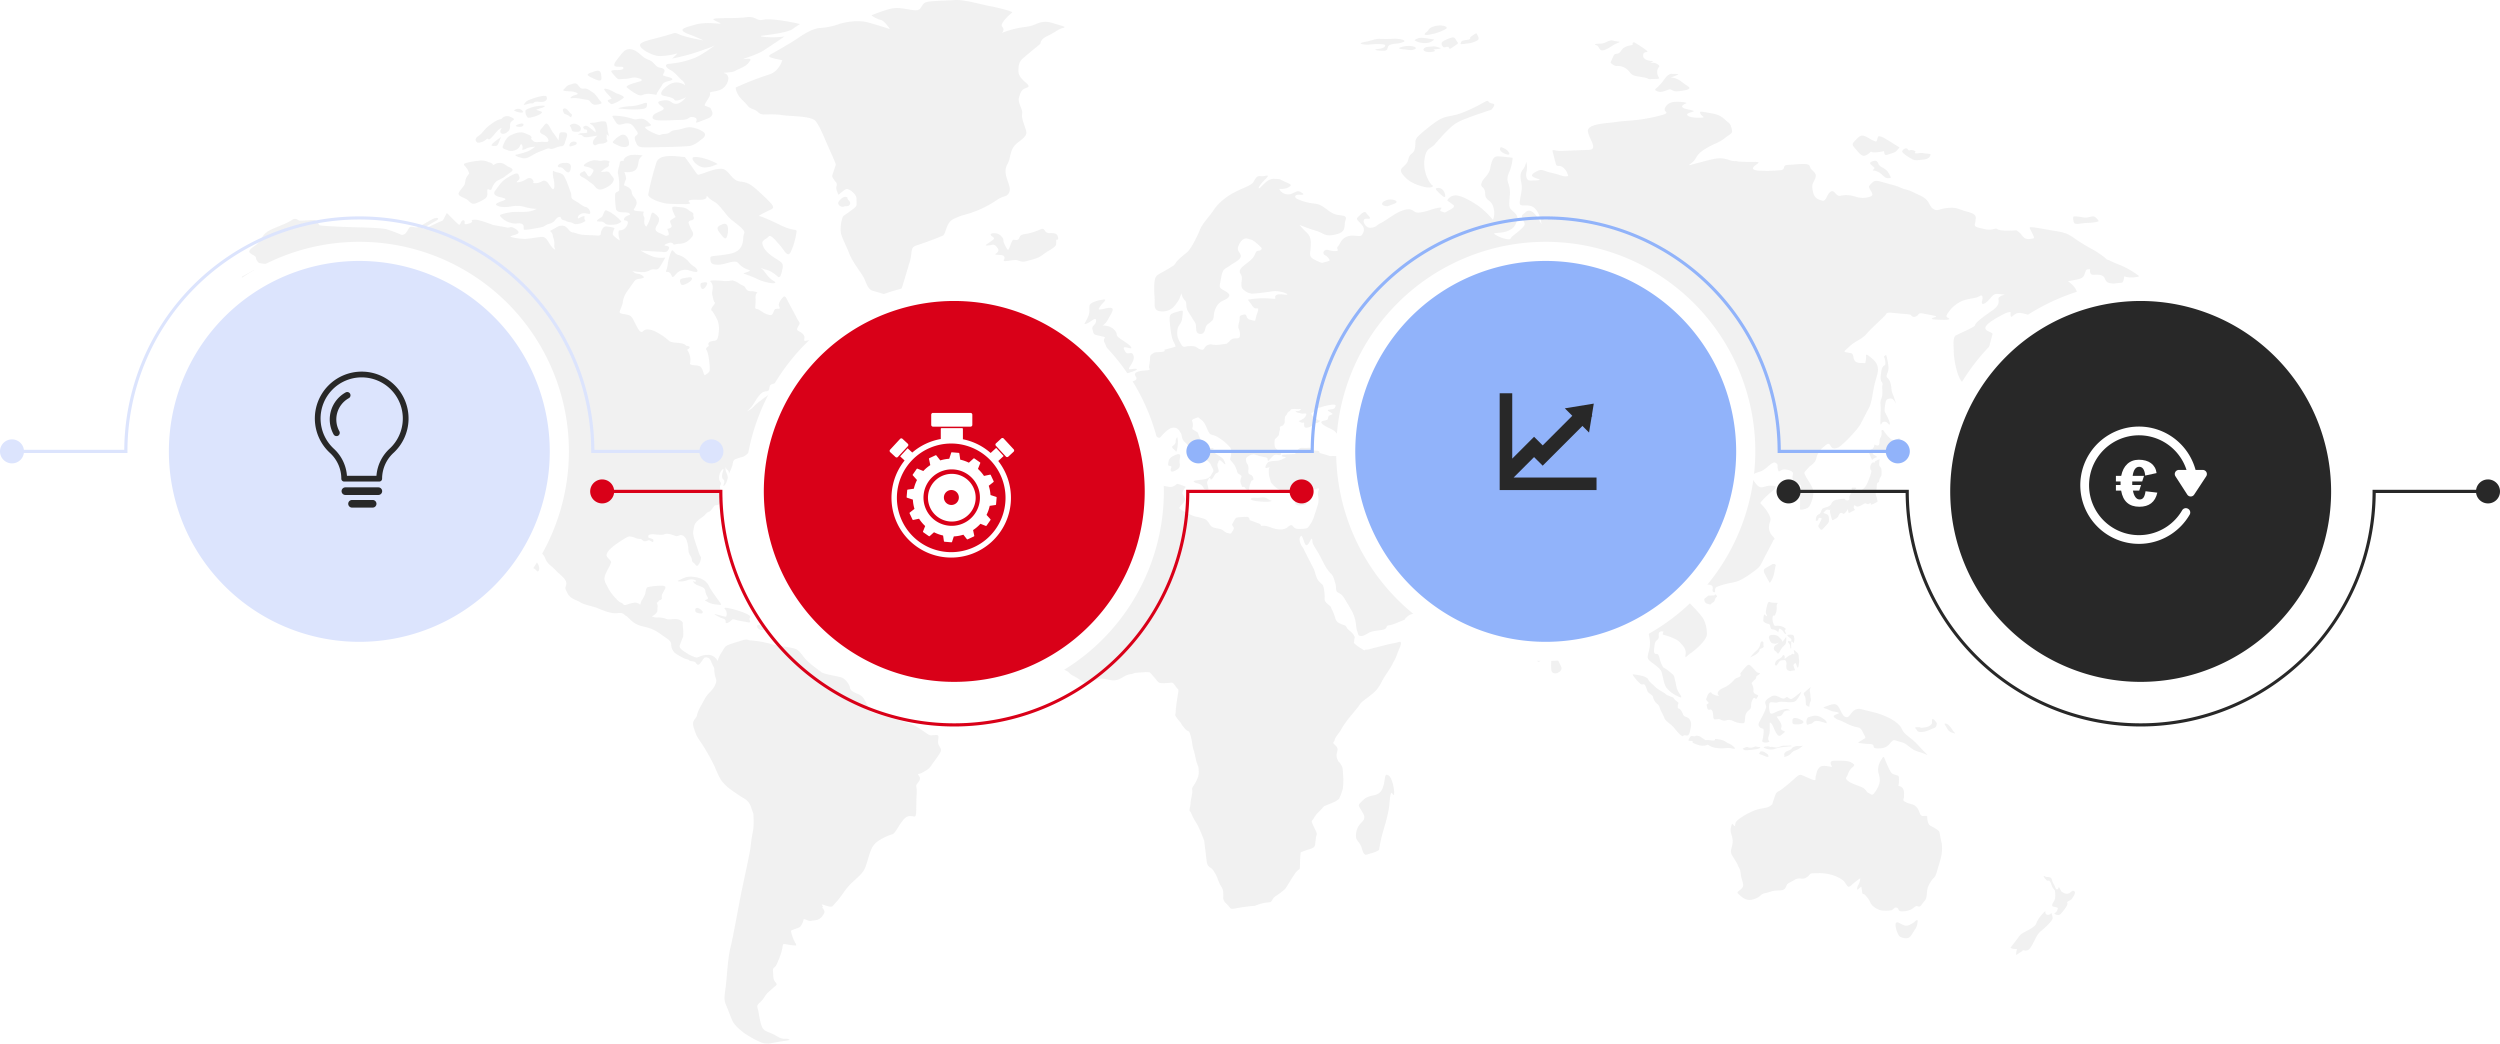<svg xmlns="http://www.w3.org/2000/svg" xmlns:xlink="http://www.w3.org/1999/xlink" width="1246.533" height="520.316" viewBox="0 0 1246.533 520.316"><defs><filter id="Trac&#xE9;_9554" x="34.433" y="100.334" width="289.463" height="289.463" filterUnits="userSpaceOnUse"><feGaussianBlur stdDeviation="15"></feGaussianBlur></filter><filter id="Ellipse_280" x="331.082" y="120.3" width="289.463" height="289.463" filterUnits="userSpaceOnUse"><feGaussianBlur stdDeviation="15"></feGaussianBlur></filter><filter id="Ellipse_282" x="625.988" y="100.334" width="289.463" height="289.463" filterUnits="userSpaceOnUse"><feGaussianBlur stdDeviation="15"></feGaussianBlur></filter><filter id="Ellipse_284" x="922.636" y="120.3" width="289.463" height="289.463" filterUnits="userSpaceOnUse"><feGaussianBlur stdDeviation="15"></feGaussianBlur></filter></defs><g id="img-s" transform="translate(-8.619 -7.506)"><g id="Groupe_3718" data-name="Groupe 3718" transform="translate(127.482 7.506)"><path id="Trac&#xE9;_9530" data-name="Trac&#xE9; 9530" d="M162.2,136.689c1.886,0,2.118.685,3.735,0s6.386-3.826,8-4.259,2.651.14.269,1.467-7.16,4.193-6.306,3.976a59.508,59.508,0,0,0,6.693-2.863c3.422-1.614,3.11-.9,3.993-2.614s1.35-2.617,1.35-2.617,5.42,5.552,5.922,5.767.7-.034.963-.717.846-1.648,1.617-1.324.112,1.645.573,1.826,1.23-.034,2.654-.5.694-1.5.694-1.5-.152-.04,1.5-.181,6.845,1.754,8.384,2.365,6.2,1.112,7.5,1.536,1.8-.751,3.617.218,3.153,2.256,1.806,2.935-4.732,1.184-3,1.614a26.424,26.424,0,0,0,6.847.9c2.5-.075,7-1,8.381-1s2.233.86,3.543,3.044,2.342,3.044,2.843,3.225-.5-1.038-.232-2.115a8.419,8.419,0,0,0-.576-3.9c-.3-.719,0-1.078-.616-2.118s-1.614-.86.235-1.751,3.113-2.218,5.346-1.935,2.843,3.118,4.769,3.328,2.273.966,5.578,1.221,1.923.037,5.615.287,2.347-.4,3.116-2.293,1.617-2.259,2.5-2.184,4,.5,4,.9-1.307,2.431-.654,3.434a15.38,15.38,0,0,0,3.316,2.654s-.579-2.293-.579-2.545-.195-2.038.192-2.365,2.577.181,3.961-2.508-.929-2.542-.929-2.542-.846.04-.421-1.072,2.883-1.791,2.883-1.791.158.5-.155-.4-1.917-.714-3.652-.823-2.918-.353-3.23-1.826a42.3,42.3,0,0,1-.424-6.661c0-2.115,1.7-1.364,2-2.545a30.573,30.573,0,0,0-.5-8.129c-.424-1.181.613-3.726.851-5.409.221-1.682,1.958-.934,1.958-.934-.31-.573.5-2.184,2.806-2.863s6.7.034,6.7.034-.387.037-1.465,1.433-.381,3.872-2,5.624-5.73,1.184-5.73,1.184,1.27,2.9.731,3.829a11.459,11.459,0,0,0-.883,2.835s3.614,1,3.809,3.293,1.995,2.686,2.419,4.8-1.768,3.869-1.307,4.19.613.467,1.926.539,3.076.321,3.076.321a2.205,2.205,0,0,0-.077,2.221c.656,1.146.155,1.866.229,3.081s.808,2.256,1.112,2.044a18.352,18.352,0,0,0,2.044-4.729c.3-1.4.536-2.15,1.149-2.15s2.7,1.9,2.926,2.58.384,1.614-.768,3.474-1.038,2.723-.037,3.439,1.038.5,2.843,1.364,1.465.782,2.577.461-.461-3.15-.347-3.222,2.657-.358,2.084-1.794-1.161-2.147.031-2.863,2.041-1.29,2.041-1.29a13.781,13.781,0,0,1-1.5-3.368c-.846-2.4.728-1.751,4.041-1.5s3.457,1.4,5.228,2.293.654,1.218,1.23,2.651-1.462,1.648-1.462,1.648-1.347.249-1.038,1.359a19.882,19.882,0,0,0,1.886,4.156c.96,1.723-.267,2.9-1.771,4.3a7.229,7.229,0,0,1-5.036,1.826c-1.771.034-2.539.751-2.651.249a1.611,1.611,0,0,0-1.923-.751c-.969.215-3.159,1.078-2.39,1.361s2.809.215,1.963,1.791-1.579,1.576-3.27,1.4-3.268-.181-4.351-.255l-6.383-.393a36.444,36.444,0,0,0,6.429,3.081,13.857,13.857,0,0,0,5.847.358s-1.158,2.147-2.542,4.44-2.694,1.293-3.844,1.436-1.849,1.075-4,1.359-6.655-.608-5.965-.284,1,.891,2.233,1.075a5.231,5.231,0,0,1,3.076,1.29c1.078.894-.694,1.112-2.112,1.359a3.008,3.008,0,0,0-2.462,1.4c-.656.9-3.081,4.371-3.849,5.446a11.831,11.831,0,0,0-1.768,4.979c-.312,2.118-2.112,4.658-1.3,5.194s3.841.611,5.113,1.4,2.694,4.655,3.652,6.125,1.731,2.58,2.806,1.433,3.2-.86,5.2-.143a30.537,30.537,0,0,1,7.349,4.8c1.267,1.255,3.5,1.043,6,1.4s2.783,1.3,2.783,1.3,2.6.135,1.528,1.244-1.387.034-.31,1.9a8.445,8.445,0,0,1,.734,5.624c-.312,1.255,3.445.625,5.025,1.553s1.665,4.718,2.476,4.251,2.15-1.29,2.307-2.293a19.413,19.413,0,0,0-.195-4.047c-.155-1.723-.579-4.875-1.425-6.125s1.528-1.754,1.141-2.293-.3-1.611,1.324-2.044,1.731-.034,2.614-.717,1.038-3.867,1.189-5.013a12.52,12.52,0,0,0-.651-4.549,29.6,29.6,0,0,0-2.537-4.549c-.585-.645-1.307-.825.272-2.829s.648-1.576.418-2.187-.576-2.112-.883-3.471.654-2.869.075-4.8-1.189-1.5-1.075-1.935,3.766-.321,6.463-.034a15.32,15.32,0,0,0,4.534-.287,9.356,9.356,0,0,1,3.657,1.723c1.5.963,2.075.717,2.846,1.9s1.19,1.826,2.763,1.754a8.456,8.456,0,0,1,3.276.679s-1.118.648-.923,2.76a31.707,31.707,0,0,1-.195,4.511c.037.86.467.9,1.19,1.006s2.7,1.86,4.732,2.577,2.577.5,3.23-1.146.811-1.5,1.619-1.611,1.075.181,1.422-.178-.616-1.078-.387-2.218a7.987,7.987,0,0,1,2.273-3.514c.92-.86,1.576.86,2.385,2.436s3.614,6.7,4.423,8.378,1.846,1.791.883,3.371-1.424,2.253.077,2.969,2.849,1.972,2.737,3.153-.43,1.218.075,1.542,2.307-.645,3.614-.072a12.765,12.765,0,0,1,3.809,2.041c.92.934.848,1.255-.464,1.717a23.109,23.109,0,0,0-3.27,1.327c-.656.4-1.691,1.149-1.654,1.757s-.27,1.611.771.823a13.89,13.89,0,0,1,3.961-1.935c1.23-.355.307-.037,1.424-.178s2.19.536,3.732.966,1.112,1.4.728,2.293a2.734,2.734,0,0,0-.115,2.76c.619,1-.267,1.9-1.617,3.116s-2.345,1.4-4.537,1.682-3.236,1.611-4.769,3.041-2.307,1.075-4.54,1.184-1.344-1.109-2.035-.86a9.357,9.357,0,0,1-3,1.152c-1.427.14-6.234.212-8.083.748s-1.264,1.791-1.728,2.829-1.192.608-2.577,1.075-3.041,2.511-4.652,5.3a17.406,17.406,0,0,1-3.809,4.511,12.076,12.076,0,0,0,3.844-2.866c1.118-1.361,5.773-4.583,7.194-5.583s4.5-2.474,5.228-2.261,2.545,1.614,2.545,2.33-.542,1.29-1.849,2.508-3.038,0-2.924.5a3.37,3.37,0,0,0,2.038,1.9c1,.252.957,1.473.957,2.081s-.573,1.4,1.731,3.331a7.022,7.022,0,0,0,5.621,1.969c1.691-.106.805.576,1.5.5s.846-1.4,1.075-2.474a4.465,4.465,0,0,1,1.232-2.542c.619-.467,1.075-1.327,1.273.324s-.694,3.9-1.585,4.4-.685,1.146-.685,1.648-1,.539-3.388,1.863-3.153,1.648-3.577,1.468-1.307.218-2.456,1.255-2.385,2.439-3.23,2.4-1.579-.393-.427-1.576,1.542-2.829,2.691-3.4a4.66,4.66,0,0,1,2.657-.5c.96,0,.5-.573,1.267-1.144s-.579-.4-1.886-.61-.307-1.364-.307-1.364l-1.347.717a17.174,17.174,0,0,1-2.577,1.152c-.536.066-.421.424-.576.642a7.988,7.988,0,0,1-2.078.358s-1,2.038-2.5,2.327-.456.178-1.539.642-.877-.536-1.112-.252a6.975,6.975,0,0,1-1.614,1.436c-1.192.9-1.889,1.184-2.732,4.443a7.943,7.943,0,0,0,.115,4.944c-.037.5-1.5-.324-1.92.069a6.848,6.848,0,0,1-2.66,1.972c-1.267.358-3.766,1-4.345,1.614s-.616,1.468-.886,2.717a27.2,27.2,0,0,1-1.768,4.193,2.022,2.022,0,0,0-.694-2.041c-1.038-.86-.88-1.648-.88-1.648a5.375,5.375,0,0,0,.152,2.4c.39,1.215,1.152,2.436.808,3.761s-1,2.975-1.806,3.439.189-.9.189-1.969-.536-1.147-.886-1.68-.347-1.9.267-3.732-.573-.714-1.267.5-1.187,3.474-.115,4.944-.691,1.321.04,3.437-.883,3.153-.582,3.477,1.158-.143,1.542.891-.768.576-1.152.863-.2.679.037,1.255.694.209.5.393a4.168,4.168,0,0,1-1.731,1.218c-1,.321-1.078-.183-1.694.536s-1.072,1.361-1.728,2.181-1.112.542-1.806,1.112-.96,1.04-1.811,1.757-2.769,1.826-3.806,3.222-.771,1.757-1.27,4.016,1.27,6.2,2.388,9.923,1.574,2.686,1.419,3.867a6.376,6.376,0,0,1-1.465,3.437c-.8.825-1.261-.573-2.376-1.4s-.235-1.393-1.31-3.11a6.043,6.043,0,0,1-1.115-3.586,15.946,15.946,0,0,0-.883-4.4c-.579-1.367-1.814-3.087-3.657-2.4s-1.384.358-2.385.066-3.652-1.356-5-.642-5.609-.215-6.5,0-1.542.292-1.542.9-.378.711,1.2,1.144,1.347.9,1.235,1.576-1.276-.358-1.892-.611-1.189.5-2.264.5-1.273-1.038-2.236-1.181a8.216,8.216,0,0,1-2.27-.358,8.279,8.279,0,0,0-3.23-.9c-1.075.075-5.231,2.832-7.194,4.3s-3.462,2.9-3.918,4.082-.5,1.293,1.075,3.047.846,1.473.539,2.474-1.233,2.219-2.345,4.8-.464,3.832.88,6.306a23.236,23.236,0,0,0,3.617,5.3c1.081,1.038,1.843,2.15,2.772,2.542a3.681,3.681,0,0,1,1.536.966c.424.433.31.611,1.774.218a16.7,16.7,0,0,1,3.574-.969,3.784,3.784,0,0,1,2.577.576c.576.536.654.218.654-.075a7.158,7.158,0,0,1,.613-1.645,15.479,15.479,0,0,0,1.771-3.333c.229-1.075.229-3.224,1.579-3.368a35.111,35.111,0,0,1,6.845-.642c2.614.175,1.462,1.468.771,2.826s-.969,1.5-.969,2.545.312,1.04-.53,1.648-.31-.358-.656.252a5.411,5.411,0,0,1-1.422,1.324c.149-.14.536,1.035.536,1.611s-.115.857-.115,2.259-2.732,2.829-2.732,2.829a5.363,5.363,0,0,0,2.459.573,11.226,11.226,0,0,1,4.769.717c1.539.714,4.463-.573,6.618.5s1.387,1.717,1.536,2.723a31.088,31.088,0,0,1,.238,5.228c-.16.788-1.161,3.007-1.7,4.586s1.539,2.723,3.468,4.01a16.061,16.061,0,0,0,4.617,2.15c.989.287,2.84-1.508,6.228-1.29a5.324,5.324,0,0,1,4.534,3.081,14.617,14.617,0,0,1,1.926-4.228c1.542-2.436,1.614-3.153,3.689-3.941s2.775-.929,6.16-2,2.766-.284,4.531-.143a49.431,49.431,0,0,1,9.929,1.717c4.076,1.218,10.313,1.576,12.692,2.58s3.465,3.8,5.927,6.091,5.535,4.368,6.845,5.443,8.616,2.081,10.233,2.723,3.846,3.3,4,4.87,1.768,2.365,4,3.3,2.924,2.009,4.388,4.873,1,3.652,3,4.368,15.85,4.443,19.307,5.8,7.851,5.016,9,5.446,3.233-.361,4.156.141-.542,3.225.616,5.159,1.23,2.081.536,3.511-3.462,4.873-4.534,6.589-3.388,2.795-4.695,3.514-2.465,0-1.307,1.433.077,2.646-.923,3.938.077,1.144-.235,5.3,0,8.665-.462,10.459-3.15-1.576-6.231,2.293-3.921,6.8-5.767,7.234a24.563,24.563,0,0,0-7.616,3.938,9.263,9.263,0,0,0-2.694,3.869c-.92,2-1.846,6.088-2.846,8.6s-2.614,3.941-6.306,7.306-5.311,6.807-7.7,9.459S372.8,474.9,372.3,475.4c-1.275,1.275-6.526-2.064-5.168-.215,1,1.359-.565,0,.281,1.287s1.465,1.791-.384,4.084-3.975,1.84-5.437,2.2-3.643-1.5-3.795-.573-1,3.247-2.153,3.821-4.231,1.433-4.15,1.791c1.453,6.787,4.44,7.5,1.278,7.183-8.676-.846-2.488-2.9-8.516,9.719-.92,1.938-1.843.934-1.691,3.227s0,4.01,1.232,5.446.384,1.359-1.694,3.293-2.233,1.651-4.153,4.586-3.769,2.795-3.081,5.016.848,5.515,2,8.808,3.537,2.72,7.309,5.016,4.231,1.072,6.076,1.648-1.31.717-4.62,1.287-5.457,1.218-7.768.722-7.765-3.657-9.616-5.019-4.841-3.795-5.922-6.16-1.846-4.726-3.23-7.951-.387-5.231.232-12.325,1.078-12.606,2.075-16.4,4.079-20.706,4.921-25.077,4.772-22.136,5.079-24.931a66.719,66.719,0,0,1,1.155-7.739c.613-2.792.232-8.453.232-8.739s-.232-.5-1.083-3.15a7.89,7.89,0,0,0-4.15-4.87c-1.92-1.152-3.924-2.582-5.46-3.657a23.33,23.33,0,0,1-4.924-4.512c-1.542-1.935-3-5.876-3.772-7.524a100.274,100.274,0,0,0-6.228-11.1c-2.614-3.869-2.769-3.944-4.079-8.028s1.152-4.153,1.617-6.446,2-4.586,3.692-7.8,3.924-4.156,5.234-7.022.307-2.866-.155-5.661.155-2.362-.7-3.869-1.3-3.362-2.072-3.867-1.92-.86-2.614-.069-1.923,3.075-2.691,3.222-1.081-.719-1.539-1.221-2.691-.5-3.156-1-1.614-.576-2.382-.932a34.684,34.684,0,0,1-4.617-2.651,6.126,6.126,0,0,1-1.923-4.3c0-1.86-1.611-2.582-5.228-5.159s-5.156-2.938-9.545-4.013-6.151-4.153-7.616-5.013-1.3-1.791-4.537-1.433-7.154-1.436-9.619-2.436-6.845-1.717-8.7-2.935-5.068-1.651-6.455-4.586-1.158-1.791-.616-4.368-3.156-4.729-5.388-7.166-3.921-2.792-5.076-5.8-2.843-2.866-5.076-5.013-2.31-4.875-3.233-7.309-7.071-5.945-7.071-5.945,1.608,4.084,2.3,5.732a62.275,62.275,0,0,0,4.159,8.524c1.843,2.935,3.462,3.652,5.154,6.589s.077,4.726-.542,3.583-3.078-1.648-3.078-3.01a6.8,6.8,0,0,0-1.152-3.293c-.533-1.075-2.924-2.3-5.234-4.159s-3.918-2.72-2.459-2.72,3.54,1.359,3.153.5-3-3.511-4.231-5.374-1.619-3.941-2.846-7.094-5.767-6.16-8-6.375-2.843-1.287-3.611-3.58-.923-4.729-1.926-6.521-5.308-7.808-5.383-10.1-1.31-8.954.229-12.68,1.155-12.035.923-13.683-3-4.8-3-6.016,1.619-.5,2.849-.146,3.844,1.433,3.844,1.433a33.415,33.415,0,0,0-3.227-5.013c-1.232-1.29-4.85-2.938-6.463-3.3s-3.692-.932-4.537-2.29-1.769-3.153-2.388-4.3-3.233-2.5-3.844-3.723-.461-3.58-1.307-4.8a2.953,2.953,0,0,0-3.468-1.436c-1.387.5-1.84-.717-2.918-2.508a7.829,7.829,0,0,0-4.156-2.861c-.694-.218-3.075-3.368-3.23-4.156s-3.927-4.944-5.153-5.8-13.156-4.729-13.46-4.729-3.775.5-4.695.218-4.079-3.01-5.69-3.583-2.777.642-3.54,2.436-4.543,4.87-6.618,6.228-3.772,1.508-3.62.791a13.454,13.454,0,0,1,.774-3.583c.691-1.72,1.075-2.218,3.227-3.3s2.075-1.147,1.235-1.075-1.465-.14.229-1.144,2.385-1.149,2.3-2.009-3.692,1.152-6,3.012a20.926,20.926,0,0,0-5.687,6.443c-2,3.3.229,2.078-1.465,4.231s-7.461,6.518-9.152,8.166-8.693,5.3-11.542,6.162-4,1.218-5.386,2.365-4.844,1.5-3.692.717,3.308-2.585,4.769-3.442a62.016,62.016,0,0,1,6.538-2.863,21.173,21.173,0,0,0,6-4.228,37.438,37.438,0,0,0,3.766-5.586c1.075-1.72,1.31-2.508-.92-1.791a9.463,9.463,0,0,1-5.7,0c-1.152-.43-4.156,1.359-5.231.573s.077-2.436-.619-3.225-3.075-.284-4.615-.576-3.689-1.5-3.689-3.652-1.539-4.013-.7-5.658,2.084-2.081,3.462-3.007a20.059,20.059,0,0,1,6-2.153,4.509,4.509,0,0,0,2.539-1.5c.694-.714-1.617-3.3-1.617-3.3s.384-.284,1.307-.86.235-1.789-1.384-1.576-5.079,1.869-7.232,2.436-5.073.215-5-.714.539-1.5-.229-2.221-1.387-1.5-.616-1.86,5.54-3.01,5.54-3.01A6.938,6.938,0,0,0,87.24,160.4c1.846.218,5.767-3.222,5.767-3.222-2.459-1.508-1.923-1.935-1.923-1.935s-4-.072-4.924-.648a4.063,4.063,0,0,1-1.459-2.717c-.232-1.006-4.153-1.794-3.076-3.445s3.076-2.218,4.383-3.864,2.462-4.732,6.234-6.449,8.309-3.3,10.307-4.729,2.924-.069,3.695.143,5.54-.212,7.383-.212,2.153,2.075,2.769,2.574,16.851,1.006,16.851,1.006,13.764.215,16.535,1,7.77,2.866,7.77,2.866C160.593,140.384,160.324,136.689,162.2,136.689Zm184.979-83.1s-1.387,5.732-6.919,7.309a148.012,148.012,0,0,0-16.16,6.3c-.461.284.616,3.437,2,5.013s2.691,2.651,3.921,4.228,3.385,1.433,5.082,3.081,2.918,1.072,7.538,1.146,3.385.43,8.539.717,10.542.717,12.31,2.293,4.305,7.739,5.922,11.462,4.466,9.886,4.466,10.459-1.774,5.088-1.774,5.8.923,1.935,1.774,2.938.381,1.791.226,2.72.923,3.3,1.078,3.586,2.459-2.293,3.924-2.723,5.079,2.58,5.079,4.658c0,4.706,1.281,3.1-6.386,8.668-1.009.734-2,6.375-1.23,9.095s2.614,5.947,4.076,9.817,5.77,9.31,7.151,11.82,1.771,5.945,4.847,6.736,6,1.86,8.232,2.362,3.695,1.218,4.769-.86,3.233-9.957,5-15.69-.158-7.449,4-8.736,10.768-3.869,12.537-4.658,1.465-6.446,5.389-8.315,4.46-1.714,8.306-2.935a52.261,52.261,0,0,0,13.079-6.375c3.846-2.723,4.921-1.29,6.309-3.8s-1.387-6.162-1.691-9.886,1.233-3.941,1.995-7.309,1.158-5.586,4.156-7.879,4.615-3.577,4.079-5.73-2.075-5.374-2.075-7.739.536-1-.694-4.294-1.23-3.726-.08-6.807,4.233-2.29,4-3.657-4.924-3.437-5-7.234.846-4.941,1.614-5.873,8.616-7.163,9.155-7.739-.152-2.147,3.692-4.01,5.154-3.078,6.615-3.654,3.772-.5-.694-1.791-5.457-1.86-8.384-1.5-3.918,2.006-9.155,2.508a46.5,46.5,0,0,0-11.158,2.938s1.774-1.576.235-3.084,4-6.446,4.927-7.022-7.234-2.577-11.468-3.362-12.537-3.3-17.306-2.941-11.769.289-14.156,1.075-2.072,3.869-4.769,4.013-7.69-1.574-11.539-1-10,3.227-10.694,3.368,2.388,2.006,4.388,2.436,4.612,4.586,4.612,4.586-5.38-1.794-10.846-3.3-11.849,0-14.079.648a35.588,35.588,0,0,1-9.616,2.075c-4.463.218-9.536,3.869-12.076,5.586S343.8,49.435,341.8,50.51s-1.232,1.576.923,2.153S347.183,53.591,347.183,53.591ZM233.175,112.813c.613,2.626.613,6.4-.823,4.775s-2.617-4.921-4.921-3.586-4.821.96-4.411.674-.052-1.72-1.235-2.15-1.892.238-3.121.957-5.131,1.668-3.54.424,1.075-1.906.51-3.342-4.618,1-6.77,2.534-3.434,3.867-4.718,5.443-.358,2.582,1.588,3.15,5.082.957,2.462,1.915-4.615,1.619-3.279,2.436,3.643.954,5.947.665,4.259-.9,7.951.1a23.114,23.114,0,0,0,5.9.952,11.718,11.718,0,0,1-3.847,1.293c-2.459.427-6.976,0-9.287.427s-5.945,1.046-5.022,1.909a9.467,9.467,0,0,0,4.821,3.2c3.179,1,3.746.049,5.641.522s.874,2.628,1.387,2.964,4.1-.284,7.693-.954,2.256-1.244,5.079-1.961,2.918-2.861,4.563-3.342.462,1.1,2.408,1.576.871.622,2.975.957,1.691,1.146,3.746,1,4.46-1.525,4.153-1.768a1.782,1.782,0,0,1-.407-1.811c.2-.954-2.061.189-2.875.668s-.768-1.29.972-2.15,3.29,0,4.311,0,.106-2.964-1.746-3.437-2.666-1.628-5.437-3.153-1.333-2.2-2.153-4.2-2.565-7.934-4.1-8.983-3.179-.765-4.715-1.814A10.514,10.514,0,0,0,233.175,112.813Zm-42.567-4.059c.668,1.906.765.714-.565,2.815s-.567,2.866-1.49,4.443-3.382,3.68-2.614,4.729,3.23,1.671,4.259,2.482,2.049,2.482,3.892,1.863a20.122,20.122,0,0,0,3.746-1.723c1.287-.665,2.362-1.43,2.307-3.1s-.1-2.479.416-2.336,1.33.906,1.74-.192a10.112,10.112,0,0,1,2-3.391c.869-.857,3.382-1.72,4.563-2.723s3.182-2.1,3.743-2.958-1.029-1.528-2-1.915-2.1-1.906-4.36-1.906-3.488,1.717-3.385.952-1.539-1.146-2.459-1.479a7.927,7.927,0,0,0-4.721-.525,33.146,33.146,0,0,0-6.463,1.192C187.221,105.553,189.941,106.84,190.609,108.755Zm66.772,22.876c-.3.427-1.639.86-2.456,1.814s1.74.433,2.56.717,1.436,1.095,2.1,1.339,4.256.378,5.744-.338,1.637-.954,1.485-1.284a22.394,22.394,0,0,0-5.231-4.351c-2.155-1.147-2.2-1.189-2.666-.906S257.69,131.2,257.381,131.63Zm-9.7-22.351c-1.387.694-2.4,1.525-.046,2.723s3.127,2.2,4.718,3.2,2.256,3.869,5.589,2.58,4.669-2.818,5.133-4.156-.464-1.622-1.284-2.866-1.023-1.766-2.72-1.576-2.259.192-2.259.192a9.5,9.5,0,0,1,2.978-2.342c1.846-.909.3-1.528,1.175-2.388s-2.2-1.287-3.534-.957-1.387-.095-3.591-.189-5.692,1.912-5.54,2.625,1.8.433,3.336,1.293,2,.762.459,3.2-2.356-.57-2.872-.957S249.126,108.563,247.684,109.279Zm-9.84-4.394c-2.3.218-3.081,1.814-2.207,2.052s1.436-.238,2.818,1.241,2.62,2.293,3.182-.14S241.381,104.547,237.844,104.885ZM200.81,86.4c-2.568,2.055-3.073,3.677-5.073,4.97s-1.542,2.388-.871,3.1,2.666-.043,3.589-.522,1.691-1.671,2.256-.954,2.926-2.433,3.849-3.488a7.961,7.961,0,0,1,2.617-2.1c.258.049-.88,1.241-.464,2.244s2.253,1.052,3.9-.668.155-3.3,1.436-4.632,2.359-1.152-.152-2.345a3.653,3.653,0,0,0-4.62.768C206.763,83.394,205.84,82.388,200.81,86.4Zm15.644,3.25c-1.456.066-2.1.287-4.511,1.336s-3.437,3.772-4,5.254.252,1.482,2.462,2.342,5.282-.238,6-2.293,1.6.476,1.184,1.528,1.539.095,2.462-.384a14.7,14.7,0,0,1,3.9-.668,14.036,14.036,0,0,1-4.669,2.674,34.147,34.147,0,0,1-5.027,1.339c-.665.1.625,1.1,3.437,1.674s4.514-1.723,8.57-3.25,3.847-1.817,5.179-1.43,2.769-.671,4.408-1.058,2.307.244,3.03-2.193,2-4.775-.31-4.921-2.462-.143-2.769,2.485-.516,1-.516,1-1.539-2.293-2.462-3.488-1.588-3.055-2.614-4.059-1.488.43-3.078,2.2-.307,2.433,1.284,3.2,2.717,2.723,1.949,3.247-1.642-.095-4.566.241-2.82-.909-3.64-1.29,1.382-1.192-1.748-2.482S217.485,89.6,216.454,89.651Zm-9.487,2.485c.324-.556-3.892,2.482-4.534,3.46s.642.811,1.923.765S205.894,93.971,206.966,92.136Zm8.106-6.332c-1.055.473-1.055.834.665,1.023s2.72-.57,2.359-1.287S215.918,85.423,215.072,85.8Zm8.742-9.072c-1.124.186-4.46,1.361-4.643,1.929a4.557,4.557,0,0,0,.542,2.8c.513.977.7,1.124,3.563.358s4.85-2.247,3.9-2.511a19.987,19.987,0,0,0-2.379-.808c-.848-.12.742-.573,2.64-1.169S229.971,75.7,223.814,76.733Zm-9.717,1.5c-.811.373-1.1.378.59,1.029s3.514.6,3.279.072A2.82,2.82,0,0,0,214.1,78.235Zm6.612-4.7a4.658,4.658,0,0,0-2.33,2.241c-.358.459,1.82-.33,2.818-.57s1.233.355,2.21-.5,2.9.026,4.643-.358,2.021-1.525,1.64-2.525S225.3,71.714,220.71,73.531ZM238.1,77.854c-.473.226-.307.977.106,1.863s.513.665,1.382,1a6.747,6.747,0,0,1,1.949,1.241c.209.218.332.29.694-.57s-.181-.717-1.152-1.863S239.332,77.255,238.1,77.854Zm5.927,7.5a3.027,3.027,0,0,0-2.568.642c-.487.241.258.788.59,1.811s.052,1.367,2,1.511,2.54-.218,2.691-1.459S245.254,85.687,244.024,85.352Zm7.564,2.244c-1.207-.886-1.8-1.6-3.027-1.1s-.206,1.118-.206,1.456,1.488-.046,1.516.765.482,1.144-1.31,1.241-2.287.023-2.975.547,1.336-.072,1.952.742,1.665.906,3.379.645,4.053-.645,4.053-.645A13.607,13.607,0,0,0,253.2,93.28c-.51.834-.717,2.029.178,2.623s1-.616,3.491-.665S260.1,93.9,260.1,93.9a2.348,2.348,0,0,1-.487-1.794,5.026,5.026,0,0,0-.026-1.528,10.346,10.346,0,0,1,1.23,1s-.178-.739-.536-2.078-.075-1.436-.464-3.247-.31-2.2-2.178-2.15-3.156.7-4.7.7-2.2.284-1.072.857,1.284,1.267,1.82,1.909a4.21,4.21,0,0,1,.461,2.127C254.176,89.625,251.588,87.6,251.588,87.6Zm-9.361,6.8c-.032.009-.054.026-.08.034a2.23,2.23,0,0,0-1.1,1.854c-.049.622,1.029.261,2.746-.335S244.666,93.618,242.227,94.4Zm24.208-3.245A12.569,12.569,0,0,0,263.05,93.9c-.82.929-.1,1.046,2.026,2.124s4.408,1.287,5.406.163S270.024,89.193,266.435,91.156Zm9.894-8.335c-2.729.272-1.883.676-5.039-.358a29.653,29.653,0,0,0-8.192-1.149c-1.078,0-.573.5.542,2.333s1.422,2.471,3.732,1.895,4.19-.963,5.884,1.468,2.577,3.193,1.19,4.084-.734,2.327.077,4.193,2.651,1.786,5.234,1.786,18.886-.247,21.425-.711,4.8-2.617,6.154-3.583,2.078-2.474.229-3.586a14.245,14.245,0,0,0-6.541-2.147c-2.078,0-3.844,1.075-7,1.4s-2.459,1.832-5.305,1.9-1.465,1.327-4.967-.106-6.076-3.227-4.417-3.477,3-.464,2.075-1.253S278.872,82.569,276.33,82.821ZM243.714,69.5c1.691.573,2.118,1,.229,1.5s-3.348,1.826-1.459,1.576,3.5.181,5.922.576,2.227.14,3.308,1.5,2.233,1.359,3.89.966,1.88-.5.808-1.688-2.2-3.359-3.657-4.222-2.691-2.081-4.156-1.932-1.806.175-3.078-1.542-2.264-.9-4.116-.433-2.433,1.786-3.153,2.368C236.792,69.355,242.023,68.922,243.714,69.5Zm22.159-17.553c-2,2.508-3.617,4.62-1.353,4.87s3.27-.178,3.425.542-.384,1.215-3.769,1.215-2.345.754-.461,2.972,2.081,1.468,4.961,1.4,3.847-1.112,6.234-.5,3.116,1.218.96,1.86-7.234,1.86-6.076,2.935,4.729,3.652,6.346,3.907,1.961-1.075,5.463-.682,2.654.754,3.035-.215,2.31-3.437,2.694-4.334,1.35-1.47,3.27-1.9,2.539-1.04.731-1.685-3.847-.932-3.654-1.43,1.31-1.972.536-2.726-1.995-.717-3-1.109-2.112-2.218-3.385-3.007-2.382-.863-3.924-2.044-4-4.064-7.074-3.9C268.76,48.217,267.868,49.435,265.873,51.943ZM261.944,72.9c-.768.393-2.689.464-1.264,1.645s1.038,1.221,2.84.542,4.426-2.368,4.661-2.869-1.809-1.468-3.2-1.9-2.345-1.539-5.234-2.33C255.558,66.844,262.715,72.5,261.944,72.9Zm94.11-37.261c-3.179-.863-14.563-3.061-18.255-2.2s-3.491-1.906-8.619-1.235-13.024.284-15.486.665,1.23,1.433,2.565,2.293-6.357-.954-12.21.671-9.642,2.482-3.379,4.87,7.077,3.058,7.077,3.058-8-1.436-11.388-2.772-1.536-1.241-7.9.573-12.511,2.772-12.2,4.681,5.133,4.491,8.306,5.156,9.748-.954,10.261-1.147-2.565,2.58-2.565,2.58,3.279-.668,6.974-1.625,6.564-2,10.055-3.247a30.737,30.737,0,0,0,4.1-1.622s-6.051,4.683-10.258,6.3a45.977,45.977,0,0,1-12.2,2.775c-2.562.095-2.158,1.717.41,3.055s4.511,4.2,5.847,5.156a4.04,4.04,0,0,1,1.539,2.485,7.111,7.111,0,0,0-8.412,0c-4.414,3.147-3.8,4.775-2.668,5.156s5.027.765,5.744,2.1,5.847-1.241,5.847-1.241-2.56,3.247-5.025,3.247-2.359-2.1-5.95-1.72-3.385,1.244-1.843,2.482,2.769,1.628.1,2.869-3.9,1.622-4,3.153,3.488,1.528,5.744,1.528,4.411-.2,8.516-.287,3.589-1.436,5.128-1.436,3.078.479,2.462,2.006.611.576,5.131-1.049,2.454-4.113,2.153-4.967-1.949-1.146-2.975-1.622,3.078-4.686,2.459-6.114,5.027-.289,7.59-3.632,1.642-5.827-.2-6.4,3.388-.189,5.025-1.152,5.237-2.1,6.67-3.912,1.949-2.485-1.536-2.1,5.019-1.531,9.126-4.208,8.822-5.824,9.846-6.59,1.955-.384-2.872-.095-10.565-.381-7.383-.762,12.617-1.531,15.079-3.342A29.242,29.242,0,0,1,356.054,35.637Zm-57.437,66.288c-5.133-.482-12.614-1.72-14.156,2.671a136.875,136.875,0,0,0-4.1,15.956c-.2,1.811,6.154,4.486,10.565,4.675s11.594.479,10.155-.57-.206-1.622,3.9-1.433,4.514-.86,4.514-1.72.717,1.049,3.589,2.577,5.337,5.833,7.9,8.315,8.306,5.824,7.18,7.736,1.227,8.6-7.6,10.126-9.332.473-9.226,2.482.507,2.866,4,2.866,8.309-2.866,9.949-.765a10.547,10.547,0,0,0,5.337,3.345c1.433.476-1.746,1.333-2.568,1.622s1.746.573,6.773,2.961,11.075,2.674,8.1.957-4.408-4.87-5.744-5.925-.1-.192,2.259.384,4.511,2.482,5.538,3.342,1.539-.284,2.256-3.632-.3-3.342-4.308-6.013-5.231-4.775-5.641-6.69,2.052-2.293,3.078-3.634,3.9,2.393,5.847,4.586,3.586,6.022,5.128,3.25a34.875,34.875,0,0,0,2.969-10.413c0-1.43-1.533.095-8.1-3.15s-9.952-4.489-10.562-4.489,1.74-1.241,4.615-2.674,4.1-1.238-2.055-7.071-7.9-7.068-11.9-7.449-5.128-4.586-8-6.016-9.542,1.717-11.491,2.2-1.333,1.238-3.795-2.293S298.617,101.924,298.617,101.924Zm4.615,0c-2.551.3,1.539,4.964,4.818,5.159s6.054-1.433,6.77-1.625S307.233,101.443,303.232,101.924ZM291.718,149.3a24.434,24.434,0,0,0-1.617,5.879,10.555,10.555,0,0,1-.846,3.437c-.381,1.215,1.233-.215,2.31,1.574s.608,2.293,2.537.218a6.014,6.014,0,0,1,6.767-1.935c2.7.86,4.772,1.218,3.849-.427s-2.155-1.508-4-3.726a10.814,10.814,0,0,0-5.538-3.654C292.874,149.8,292.639,147.079,291.718,149.3Zm19.356,167.375c-.794-1.657-1.989-4.342-6.976-5.268s-6.673.926-8.516,1.548,1.72.929,4.1,0,4.179-.2,4.5.226-.8.688-1.2.235-.482,1.112,2.2,2.081,3.336,1.43,3.606,2.58a7.191,7.191,0,0,0,.857,2.726c.611.96.84,1.367-.287,1.786s-.728.364.1.88a11,11,0,0,0,4.85,1.562c2.342.2,3.118.636,1.488-1.508S311.324,317.194,311.074,316.672Zm7.449,10.49a3.735,3.735,0,0,1,.834,3.546c-.092.765-1.493.172-4.07-.507s-2.181-.35.057.86,3.686.911,3.589,2.522,2.055.149,3.007-.785.886-.1,4.864.5,4.8,1.319,4.162-.427,1.823-1.6-1.711-3.268S317.05,325.65,318.524,327.163Zm-11.325.995c-1.5-1.657-3.368-1.9-3.385-.484s.507,1.324,1.886,1.711S308.156,329.215,307.2,328.158Zm28.892,7.189c-1.625-.559-1.961.665-.88,1.688s2.746.665,4.383.588S338.931,336.323,336.091,335.346ZM317.374,135.44c-2.158.909-3.422,1.539-1.539,4.01s3,4.013,3.729,2.221S321.029,133.9,317.374,135.44Zm-17.269,26.519c-3.25.522-4.311.619-3.8,2.436s1.387,1.528,3.589.427S303.645,161.385,300.105,161.958Zm6.77,2.769c-.556.169-.719,1.433,0,2.577s2.1-.378,2.717-1.766S308.927,164.1,306.875,164.727ZM271.382,76.564c-3.073.1-7.693,1.192-5.131,1.238s4.672.576,8.828.338,4.557-.527,4.663-2.534S277.029,76.372,271.382,76.564ZM252.153,59.7c-3.139.975-2.362,1.625,1.33,3.247s3.8.86,3.388-2.2S254,59.131,252.153,59.7Zm219.228,79.943c-3.887,1.083-5.188.436-5.924,2.408s-2.259.911-3.139,1.155-2.121,5.744-2.737,4.924a14.974,14.974,0,0,1-1.734-3.15c-.891-1.892.3-1.556-1.413-3.548s-5.088-1.766-5.328-.952,2.336,1.5,1.462,2.422a45.307,45.307,0,0,1-3.761,2.723c-.791.665,1.522.375,2.975.034s2.451,1.092,3.044,2.107-.665,2-1.3,2.5,2.115.375,3.21.579,1.671,1.126.923,2.368,3.262.175,5.483.046,2.8,1.522,6.157.47,4.953-.977,8.011-3.239,2.82-1.737,4.85-3.2,1.542-1.909,1.625-3.525,1.341.453.863-1.989-2.978-1.777-4.726-1.966-1.688-1.565-2.568-2S475.322,138.547,471.381,139.647ZM731.037,350.073a7.639,7.639,0,0,0-.413,2.531c0,1.293-.152,2.68-.049,3.964s.178,2.2.894,2.485a2.377,2.377,0,0,0,2.388.023c1.181-.547,2.284-1.528,1.7-3.01a41.4,41.4,0,0,0-2.339-4.606C732.576,350.365,731.346,348.978,731.037,350.073Zm-.94-1.771c.126.547.3.433.562.811s.539.049.181-.453-.315-.562-.315-.562-.456-.155-.456.3m110.769,76.142c-.017.057-.083.089-.123.138-2.109,2.13-4.021,1.533-7.641,2.657-3.689,1.144-10.078,4.87-10.542,6.521s0,1.86-.459,1.642a5.588,5.588,0,0,1-1.235-1.215,7.819,7.819,0,0,0-.768,3.8c.229,1.789,1.075,2.863,1,5.156s-.923,3.652-.846,5.228,2.689,4.586,3.385,6.452,1.155,1.361,1.536,4.729,2.155,5.225.384,7.017-3.076,1.433-.92,3.3,3.927,3.081,7.383,1.863,2.542-2.293,5.234-2.869,3.23-1.141,5.538-1.287,3.921.072,4.775-1.574.227-1.576,2.531-2.726,2.078-1.433,3.62-1.717,2.537.791,4.612-.86S858.84,459,863.458,459a22.053,22.053,0,0,1,8.232,1.215c1.694.576,4.463,2.078,5.154,3.153s1.617,2.368,1.92,2.368.7.069,1.771-1a46.212,46.212,0,0,1,4.153-3.225,7.654,7.654,0,0,1-.846,3.153,4.041,4.041,0,0,0-.7,2.508c0,.427,1.774-1.364,2.006-1.433s.459,3.153.691,3.437.926.14,1.617,1.075a11.869,11.869,0,0,1,2.31,3.439c.688,1.789,3.614,3.583,5.46,3.867a15.344,15.344,0,0,0,4.847-.072c1.384-.212,1.462-1.863,2.924-1.215s-.075,2,3.385,1.72,4.385-1.436,5.767-2.367,1.542,1.293,3.311-1.144,2.075-1.863,2.382-4.8.232-3.508,1.923-6.3,2.081-1.433,3.236-5.512,2.614-7.954,2.462-11.322.072-1.144-.7-4.947-.232-3.362-2.691-4.936-3.075-1.152-3.695-3.371.155-2.866-1-2.866-2.155.5-2.846-1-.611-2.075-1.92-3.508-2.537-1.146-4.924-2.218-1.158-1.364-1.158-3.227.135-3.841-1.766-4.7-.768.476-.768-2.583,0-2.623-1.539-3.147-2.052-.479-3.027-2.345-2.256-4.916-2.717-6.154-1.023.14-1.642,1.046a9.614,9.614,0,0,0-1.488,4.775c0,1.86.82,2.918.82,5.4s-1.74,4.964-2.82,6.4-1.946.143-2.875-.241-1.126-1.768-3.073-2.72-5.538-1.814-7.18-3.3-.513-1.528,0-3.055a7.767,7.767,0,0,1,2.462-3.775c1.23-1,.871-1.387-.668-2.247s-3.692-.906-6.309-.906-4.153-.189-4,1.293,1.691,2.049-.507,1.622-4.107-.622-5.079.427-1.187,1.677-1.746,3.918.155,2.385-.768,2.385-4.566-1.766-5.8-2.284-1.892-.482-3.331.857-6.412,5.684-8.258,6.73S842.709,418.662,840.837,424.538ZM772.4,359.97c-1.089-.149-1.694-.433-.361,1.284a20.313,20.313,0,0,0,2.975,3.25c1.281,1.2,1.746-.863,2.72,1.43s.613,2.342,1.588,3.2,1.8,1.1,2.049,1.963a5.993,5.993,0,0,0,1.694,3.153c1.132.952,1.132.811,1.794,2.671s1.694,3.2,2.207,4.775,3.437,3.058,4.921,4.967,4,4.681,4.414,3.915,1.485,0,2.256-.284,1.026-1.384,1.539-4.061-.464-3.915-1.184-4.537-2.049-.762-2.4-1.336-.974-2.531-1.846-3.153-1.083.049-1.083-1.482,1.029-1.382-.252-2.241a6.813,6.813,0,0,1-1.852-1.912c-.4-.43-3.176-1.1-3.9-1.863s-3.741-2.15-5.179-3.586-3.027-2.577-3.485-3.623S777.115,360.586,772.4,359.97Zm29.846,30.8c-1.227,0-1.843-.717-2.666.765s-.716,1.479.565,1.479,1.026.671.972.86-.613-.146,2,.906,4.466.622,5.182.238.974.957,4.566,1.528,5.486-.33,7.79.241,1.748-.287.106-1.525-1.488-.576-3.13-1.768-3.95-1.241-5.025-1.436.92,1.146-2.356.714-2.1.292-3.8-.808-1.694-1.287-2.823-1.479S802.246,390.774,802.246,390.774Zm26.054,5.251c-.923.289-2.82.817-1.946,1.2s.2.622,2.921.381,5.079-.57,5.434-1.147-.459-.189-1.594-.527-1.023.241-2.562.433A3.306,3.306,0,0,1,828.3,396.025Zm9.542-.192c-1.82.224-1.594.622-.155,1.055a7.406,7.406,0,0,0,3.844.332,17.576,17.576,0,0,1,3.233-.906c2-.335,2.666-.289,4.251-.482l1.6-.189s-.155-.332-1.232-.284-1.84.095-2.924.095-2.921.954-3.692.906-2.253-.525-2.617-.287S839.794,395.595,837.842,395.833Zm10.255,2.342a.3.3,0,0,0-.066.046c-1.27.868-1.321,1.109-1.207,1.8a1.292,1.292,0,0,1-.14,1,5.449,5.449,0,0,0,3.29-1.522,5.389,5.389,0,0,1,2.941-1.935,11.152,11.152,0,0,0,3.118-2.11,9.189,9.189,0,0,1-2.422.14,4.567,4.567,0,0,0-2.926,1C850.284,396.939,851.084,397.031,848.1,398.174Zm-10.72.754c-1.336-.957-2.631-.823-2.729-.235s-1.158.556.728,1.255,3.674,1.614,3.54.659S837.957,399.335,837.378,398.928Zm-12.256-39.821c-.771,1.1.717.811-.413,1.768s-1.995.524-3.121,1.955a16.125,16.125,0,0,1-3.54,2.964c-.719.527-3.033,1.141-4.056,2.534a1.366,1.366,0,0,0,.361,2.147s-.619.284-2.259-.335-1.743-1.384-1.743-1.384-1.181-.046-1.843,1.72-1.032,1.955.146,3.01-.817,1.095-.562,1.811.261,2.058.974,2.2.871-.668,1.748.43.152,4.2,1.278,4.345,1.949-.332,2.921.095a3.521,3.521,0,0,0,2.978.384,4.4,4.4,0,0,1,3.333.381,10.926,10.926,0,0,0,4.256,1.1c1.184-.095,1.381.192,1.588-1.482s.054-3.247,1.488-4.534,1.487-1.293,1.591-2.488a6.7,6.7,0,0,1,.977-3.675c.866-1.247,1.381.717,1.846-.241s.923-.952.662-1.43-1.588-.482-2.1-1.387.155-1.387-.464-3.247-.972-1.147-.1-2.2,1.588-1.241,1.691-2.052.459-.863,1.539-1.622-.172-.407-1.2-1.172-2.947-3.629-4.139-3.6C828.323,355.106,825.89,358.01,825.122,359.107ZM976.666,460.5c-.493-.364-.917-.095.212,1.241s1.23.952,1.946,1,1.336,2.677,1.74,3.348a11.5,11.5,0,0,0,1.181,1.479,14.489,14.489,0,0,1,.054,4.156c-.358,1.287-1.129,1.86-1.382,3.058s1.175.857,2.1,1.241.768.381.41,1.43-1.436,1.528-1.436,1.72,2.1,1.384,3.182.095,2.763-3.2,3.233-4.583-.826-.765.662-1.769,1.284-.527,2.055-1.768,1.585-2.528.717-3.2-1.843.811-2.623,1.1a2.69,2.69,0,0,1-2.456-.195c-1.078-.525-1.284-.525-1.691-1.482a5.318,5.318,0,0,0-.926-1.479s-.31,1.622-1.075,1.1-.568-1.1-1.129-2.009a18.666,18.666,0,0,1-.926-1.86c-.355-.668-.052-1.961-1.843-2.15S977.127,460.833,976.666,460.5Zm.31,17.338a19.482,19.482,0,0,0-2.714,3.007,13.232,13.232,0,0,0-1.9,3.394c-.41.952-1.9,2.1-4.36,3.388s-3.388,1.817-4.208,3.01-3.743,4.918-4.1,5.351,1.382.86,3.179.86,4.615,1.622,6.154-.049,3.076-5.638,4.05-7.068,1.9-1.958,3.437-3.345,4.1-3.964,4.1-4.967a9.26,9.26,0,0,0-.665-2.626,1.932,1.932,0,0,1-1.9.954C976.72,479.6,976.975,477.839,976.975,477.839Zm-12.093,18.344c-1.8-.952-2.155.823-2.445,2.646s.777.272,2.345-.547S965.571,496.55,964.883,496.183Zm-60.988-12.52c-2.029-.676-1.691,1.244-1.381,2.674A10.554,10.554,0,0,0,904,490.109c.768,1.2,3.637,1.622,4.772,1.1s1.943-2.293,3.073-3.967a7.223,7.223,0,0,0,1.439-4.583c-.206-1.006-1.642.906-2.568,1.336s-2.153,1.528-3.9,1.052A15.075,15.075,0,0,1,903.895,483.663Zm-25.538-102.54c-1.64.384-2.462-1.052-3.8-3.821s-2.356-3.15-5.741-1.909-2.872.954-.616,1.814a30.489,30.489,0,0,0,2.872,1.147c.307,0,3.591.476,2.872.954s-3.795.954-1.849,2.293,1.129.381,6.26,2.961,5.95.671,7.593,4.013,1.637,2.769.307,3.632-3.078,1.72-2.359,1.814a47.26,47.26,0,0,0,5.537.573c3.488.189.207,2.2,4.1,2.2s4.924-1.241,6.463-3.058,1.846-.857,5.128-.095,4.411,3.629,8.516,4.775,5.844,2.677,3.279.29-3.485-4.107-6.976-6.879-3.689-3.058-4.715-5.159-4.615-4.586-8.613-6.208-6.291-1.852-10.978-3.153C880.816,375.967,880,380.742,878.356,381.123Zm-26.983-9.55c-1.536,1.072-1.726.416-2.875-.292s-.828,1.485-3.385.292-3.511-1.786-6.26.241-1.023,2.855-1.089,4.282-2.3,5.472-3.133,6.959-.823,2.024-.189,2.978,1.536.59,1.917,1.066,0,4.225-.45,5.475S837,394.061,838.6,393.7s.192-.476.192-1.783.765-1.9.765-4.345v-3.566s.45-.241,1.023.59,1.407,3.156,2.109,4.348,1.4,2.078,2.491,1.244,2.1-1.783,2.1-1.783-2.1-.654-2.1-1.37.894-1.3-.579-3.686-2.23-2.5-.378-2.617,1.789-1.966,2.872-2.5a5.458,5.458,0,0,1,2.62-.355,2.858,2.858,0,0,0-2.746-.656,20.908,20.908,0,0,0-4.537,1.488c-1.4.771-2.623,1.253-2.875-.178a9.811,9.811,0,0,1-.255-3.752c.195-1.961,2.425-.473,4.09-.946s1.663-.358,5.3-.123,3.9-.593,4.982-2.078a15.216,15.216,0,0,0,1.723-3.219S852.9,370.5,851.374,371.573ZM860,366.367c.324-.593-2.668,2.049-3.23,2.577s0,1.29.4,2.058.312,3.388.464,3.961,1.694,1.1,1.694,1.1a5.538,5.538,0,0,1,.51-2.577c.565-.811,0-1.817,0-3.293S859.024,368.133,860,366.367Zm-5.9,15.681c-2.353-.9-3.233-.309-3.233.923s-.261,1.843,2.244,1.843S858.456,383.708,854.1,382.049Zm4.686-.8c-.579.183-1.187,2.029-.854,3.133s.722.373,2.044.123,1.118-1.287,2.769-1.413,5.082,1.167,5.082,1.167.728-.857-1.906-2.517S862.079,380.206,858.786,381.249ZM811.865,320.5s-2.359.066-2.72.066-1.181.914-1.768,1.273-.591.854-.178,1.786,1.1.98,2.253,1.293.745-.5,1.594-.814a2.208,2.208,0,0,0,1.258-1.763,2.688,2.688,0,0,1,.946-1.247c.2-.235-.665-1.046-.665-1.121S811.865,320.5,811.865,320.5Zm27.771,3.316c-.926-.685-1.436,1.723-1.694,2.961s-.565,2.055-.1,2.961.255,1.2.255,1.2l-1.336-1.009a8.591,8.591,0,0,0-.358,2.153c0,1-.413,1.433,1.129,2.15s2.055.333,2.253,1.433.206,1.574,1.235,1.766a4.133,4.133,0,0,1,2.614,1.293c.41.668.2-1.771.923-1.625a4.139,4.139,0,0,1,2.052,1.863,1.771,1.771,0,0,0,1.278.857s-1.175-1.958-.662-2.2.662-.427-.671-1.241a7.155,7.155,0,0,0-3.431-.765c-1.026-.143-1.026.717-1.8-1.29a5.882,5.882,0,0,1-.152-3.677c0-.427.562.668,1.181-.719a7.262,7.262,0,0,0,.662-3.818c-.1-1.336.923-1.863.152-1.909S840.146,324.2,839.636,323.812Zm12.2,25.667c.155.966-.92-.272-1.327.284s-.616.447-1.27.717a13.74,13.74,0,0,0-2.227,1.737s-.02-.946.017-1.161-.481-1.327-.96-.576a4.407,4.407,0,0,1-2.023,1.771,3.105,3.105,0,0,0-1.88,2.293c-.138.969.654.934.654.934a6.164,6.164,0,0,0,1.135-1.433c.711-1.109.843-1.078,2.133-1.238s1.19-.143,1.6.553.095,1.76.132,2.531-.037,1.7,1.284,2.147.7.037,1.909-.072,1.192-.074,1.018-.682a10.564,10.564,0,0,1-.619-1.86c-.075-.717.7-1.02.946-1.164s.407.717.771,1.611.519.86.674.178a10.3,10.3,0,0,0,.424-3.15A11.881,11.881,0,0,1,854,350.66a2.8,2.8,0,0,0-.943-1.829c-.347-.252-1.539-1.3-1.539-1.3S851.692,348.511,851.841,349.48Zm-5.9-5.847s.026-.61-1.086-1.7-1.144-1.41-2.846-1.7-3.394.146-2.677,1.969.926,2.09,2.365,2.31a2.944,2.944,0,0,0,2.3-.562s.109.292-1.247,1.144-1.51,2.479-.45,3.113,1.035,1.6,1.648,1.115,1.058-2.161,2.3-3.328,1.327-1.336,1.49-2.577a9.854,9.854,0,0,0,.026-2.236Zm2.9-3.5c-.155.123-1.04-.092-.118.805s1.768,1.092,1.654,1.751-.037.794-.556.719-.676-.2-.906-.215-.264.43-.112.843.112-.054.556.642a3.4,3.4,0,0,1,.461,1.74c.135.805.482.413.482.413s-.115-1.935-.057-2.327-.158-1.347.5-1.04.482,1.453.866.378a4.928,4.928,0,0,0,.026-2.886c-.195-.863-.871-.9-1.66-.9A6.1,6.1,0,0,0,848.843,340.13Zm-13.268,3.313c-.381.095-.619.464-.848,1.774a4.847,4.847,0,0,1-1.748,2.757,25.971,25.971,0,0,0-3.041,3.242c-.12.41-.138.161,1.462-.593s2.863-1.754,3.05-2.775-.186-.393,1.221-1.055.691-.88.748-1.92S836.28,343.263,835.575,343.443Zm84.916,39.113c-.172,1.327.381,1.723-.849,2.7s-2.614.98-3.927,1.2-.353-.218-1.972-.264-2.029.072-1.281.883.562,1.6,2.947,1.5,4.359-1.384,5.9-1.86,1.41-1.723,1.536-2.293S920.665,381.123,920.49,382.556Zm6.664,2.866c.659.937.407.791,1.253,2.029s2.187,1.459,3.184,1.794,0-.361-.742-1.361a11.625,11.625,0,0,0-1.9-2.557C927.848,384.327,926,383.777,927.154,385.422Zm-86.621-80.309c-3.288,2.089-4.769,1.935-3.46,4.586s2.127,3.775,2.307,4.276.845-.335,1.737-2.436,1.006-4.85,1.364-5.681S841.66,304.4,840.533,305.113Zm56.287-103.039c.361,1.387.717,3.534-.1,3.772s-1.387,1.768-1.588,3.348-.616,3.577.252,4.821.258,1.333.258,2.39.307,3.723-.206,5.3-.82,1.961-.613,3.632a31.175,31.175,0,0,1,0,4.394c0,2.39-.152,4.3-.049,5.251s.611-.473.969-.808a2.113,2.113,0,0,1,2.514.287l.774.811s1.23.525-.462-3.1-2-2.863-1.539-6.162.717-3.342,2.456-3.68,2.665,2.058,2.878,2.293-.158-.811-.774-2.671-1.178-2.482-1.382-4.821-.926-4.3-1.846-4.97-.462-1.768-.052-2.674a7.506,7.506,0,0,0,.361-3.869,40.9,40.9,0,0,0-.923-4.632c-.261-.86-1.284.522-1.284.522Zm-1.539,36.588a4.588,4.588,0,0,1-.51,3.2c-.722,1.192-.206,1.482-.616,3.15s-2.411,0-2.411.338a3.478,3.478,0,0,1-.823,1.955c-.51.43-2.259.53-1.746,2.2a23.482,23.482,0,0,0,1.442,3.437,8.146,8.146,0,0,1,1.33-1.049c.31-.095,1.129-.33,1.129-.33s-.155-.482-1.284-1.006a1.542,1.542,0,0,1-.871-1.958c.155-.338,1.588.095,2.514,0s1.694-.573,2.823.333a7.5,7.5,0,0,0,2.769,1.244,8.453,8.453,0,0,1,.714-2.293c.516-.954,2-.527,3.491-.954s2.614-.668,2.1-1.29-.464-2.006-.774-3.058-1.284-.049-2.049.335a2.886,2.886,0,0,1-2.772-.573,20.613,20.613,0,0,1-3.537-4.2S895.176,237.61,895.282,238.662Zm-4.592,15.661a3.353,3.353,0,0,0-1,2.9c.115,1.4,1.307-.106-.232,4.19s-2.31,5.265-3.809,6.38a3.669,3.669,0,0,1-3.46.82c-.576-.284.158-1.253.579-1.542s-1.313-.393-2.038-.284-.043.934-.12,1.611-1.5,2.508-1.341,3.333.152,1.075-.771,1.361-1.536-.685-1.806-.825a21.763,21.763,0,0,0-3.465.5,3.426,3.426,0,0,0-3.035,2.19c-.771,1.324-2.58,1.539-3.887,2.038s-.808,2.368-2.233,3.01-1.422,1.829-1.539,2.795.886.287,1.041.218.155-1.364,1.04-1.218,1,.175.536,1.181-.728,1.5-1.19,2.362.155,1.255.843,2.118,1.35-.252,2.809-1.791,1.579-1.9,1.465-3.657-.7-1.791-1.771-2.29-1.31,0-.118-1.364,1.731-.034,2.54-.645,2.772-.573,4.655-1.038,3.7-1.072,3.772-.467.654,2.651.725,3.081,1.316-.608,2.577-1.075.083-.676-.037-1.5a1.409,1.409,0,0,1,.579-1.293s.656,1.364,2.691.4,2.2-1.361,2.734-1.218.886.682,1.728.143,1-.037.848.4,2.462-.826,3.035-1.215.272-.037.037-1.545-.96-1.608-.533-3.543a17.133,17.133,0,0,0,.421-3.336c.112-1.215.576-1.393.883-1.467s.312-1.682.96-2.539.5-1.253.5-3.225-1.078-1.614-1.149-3.007a10.523,10.523,0,0,1,.264-2.76s-2.193.825-2.419,1.324l-.235.5S891.421,253.965,890.69,254.323Zm-14.357,21.526a39.925,39.925,0,0,0-5.222,1.052c-1.35.433-1.637,1.026-1.427,2.37a27.841,27.841,0,0,0,.923,3.4c.186.7.923,0,2.193-.674s1.187-2.64,2.4-2.64.765,1.4,2.4-.565.4-2.132.447-3.127S876.333,275.848,876.333,275.848Zm143.728-106.083c-2.433-.473-3.136-1-3.359-.12s-.49,1.172,1.049,1.72,2.307-.4,3.746.671,1.843,1.023,2.947.883a2.379,2.379,0,0,0,1.539-.694A34.732,34.732,0,0,0,1020.061,169.766ZM992.281,131.5c-.894.249-1.619-.608-1.387,1.576s.728,2.436,3.534,2.038a35.15,35.15,0,0,1,4.543-.39c3.844-.287,4.649-.825,4.649-.825a6.763,6.763,0,0,0-1.843-2.078c-1.31-1-3.041.685-6,.181A32.549,32.549,0,0,0,992.281,131.5ZM905.617,99.224c.037.84,3.844,3.184,5.228,3.869s2.459.393,5.389.072,3.153-1.574,3.5-2.29-1.384-.467-3.342-.86-3.577.355-4.271,0,1.038-.717-.694-1.361-2.155.212-2.54-.072-.461-.9-1.307-.969S905.577,98.439,905.617,99.224Zm-15.082,4.907c-1.324.53-1.23,1,.27,2.256s1,.969.347,1.863,0-.037,2.155.932,3.041,2.726,4.385,3.118a3.19,3.19,0,0,0,2.27-.109,12.357,12.357,0,0,0-1.731-3.153c-1.27-1.717-4-2.218-4.506-3.723S892.421,103.378,890.535,104.131Zm13.732-7.017s-1.958-1.184-4.924-3.047-4.076-2.365-5.076-2.508-.843,1.043-1.232,1.969-.651.751-2.193,0-3.078-1.9-4.652-2.259-2.537.932-4.345,2.726-.768,2.293,1.424,4.941,3.156,2.795,4.921,1.754,1.267-1.717,2.539-1.218,5.655-.5,5.81-.5-.272,2.433,1.654,1.791,3.689-.969,4.575-1.935S904.267,97.115,904.267,97.115Zm-133.2-51.163c-.562.473-3.847.189-5.54,2.861s-2.866.814-3.743,2.439a33.927,33.927,0,0,0-1.591,3.58s1.542,1.817,3.184,1.674a7.282,7.282,0,0,1,6.1,2.769c1.591,2.2,2.772,2.2,6.615,2.815s2.1,1.149,4.107.96,4.764.238,4.153-.768a4.324,4.324,0,0,1-.82-3.58c.252-1.958,2.046-1.863-.055-3.153a4.4,4.4,0,0,0-3.485-.476c.1-.241,1.9-.957,1.181-1.006s-4.259-.235-4.669-2.241.972-2.155,1.688-2.3.519-.378-1.539-1.86a56.094,56.094,0,0,0-4.815-3.01C770.554,45.328,771.629,45.471,771.064,45.952Zm19.284,14.466c-1.488.289-2.72,1.768-3.589,3.058a23.141,23.141,0,0,1-3.695,4.1c-1.078.86-.768,1.1.975,1.725s4.821-1.1,5.692-1.149,1.539,1.293,4.308.954,6.974-.86,4.924-2.342a42.009,42.009,0,0,1-3.591-2.577,9.925,9.925,0,0,0-5.125-1.958s4.666-1.576,3.54-1.671S790.348,60.418,790.348,60.418ZM671.777,36.875c-2.683.963-1.746,1.433-3.488,2.82s-.57,1.766,3.182.857a23.431,23.431,0,0,0,6.357-2.388C680.235,37.064,675.779,35.439,671.777,36.875Zm5.948,6.736c-2.519,1.115-1.849,2.293-1.178,3.247s2.511-.576,3.021.479.668.616,3.03-.96,1.488-1.095.568-2.766S682.036,41.7,677.725,43.611Zm-14.013-.694c-1.614.768-1.614.679-.08,1.4s5.271,1.29,7.194.034,1.774-1-.653-1.359S665.514,42.054,663.712,42.917Zm-23.773,2.9a36.862,36.862,0,0,1,6.813-.1c1.995.215,1.264,1.935-2.428,2.33s.347.966,2.961.857.923-2.259,3.118-3.01,3.574-.287,6.188-1.215-1.5-1.829-4.537-1.757a60.28,60.28,0,0,1-6.615.072c-2.577-.181-4.658.98-7.309,1.433C632.667,45.353,637.44,46.033,639.939,45.815Zm19.614.685c-2.2,0-7.5,1.215-3.038,1.645s4.122.717,5.962.037S661.866,46.5,659.553,46.5Zm15.546.932c-3.133-1.035-3.2-.611-5.621-.5s-3.382,1.614-1.8,2.259a6.36,6.36,0,0,0,3.958.181c1.3-.215,1.23-.608.384-.932S676.942,48.042,675.1,47.431Zm13.153-3.869c-2.4.3-2.539.719-2.772,1.5s.347.611,2.886.289a13.12,13.12,0,0,0,5.383-1.576c1.654-.9-.344-3.081-.344-3.477s-2.344,1.187-3,1.754S691.093,43.2,688.252,43.562Zm-188.37,137.4c-1.212,3.339-3.207,4.884-.846,3.955s4.718-3.8,4.6-1.336-2.422,2.107-1.7,4.523.183,2.21,4.116,3.084.722.568,1.694,2.881,1.631,3.03.6,3.7-4.05-2.107-4.231-.926.418,2.055,1.146,3.7-.484,2.568-2.78,3.649-.3,1.748,1.45,1.645,6.171-.926,5.443.616-2.84-.258-4.351,2.313-7.085,4.778-4.179,4.626,2.482-.926,11.138-2.155,2.654-.106,8.341-1.854,3.872-2.213.728-1.694,2.061-3.09,1.333-6.423-2.78-.155-4.116-2.264-1.149-2.723,1.393-1.955,2.3-.513-2.6-3.646-1.875-2.522-4.113-5.142-6.048-2.313-6.048-2.313a7.693,7.693,0,0,0,2.6-2.878c.969-1.9,1.149-1.748,2.178-4.059s-1.029-2.107-3.626-1.545-3.454.825-2.9-.2a10.685,10.685,0,0,1,2.115-2.726c1.212-1.287,1.447-1.952-.788-1.439A16.445,16.445,0,0,0,502,174.432C499.1,175.77,501.092,177.619,499.883,180.961Zm-6.114,7.862c-3.953,1.559-2.84,2.574-2.173,3.136s1.872-.513-1.817,1.6-3.752,4.417-1.817,4.881,1.7-1.132-.358,2.726-3.448,6.475.728,5.5,5.32-3.136,7.315-3.391,2.362-1.852,2.362-4.268-1.33-2.468.244-4.471,1.691-4.113-1.4-5.088S496.254,187.846,493.769,188.823Zm49.689,53.943c-.212.542.261,2.006-1.336,3.007s.771,1.915,1.281,2.869,1.181-3.247,1.026-5.257S544.123,241.046,543.458,242.766Zm-.768,7.928c-2.605,1.235-2.766,2.147-3.081,4.107s2.107.381,1.49,2.1-.049,2.628,2.666,1.009,1.181-3.107,1.591-5.162S546.127,249.072,542.69,250.694Zm40.2,21.107c-2.293-.224-3.308,1.218.616,1.651s5.692.5,7.157.14.227-.072-1.7-1.359S585.818,272.088,582.895,271.8Zm21.847,1.218c-3.159-.679-2.3,3.156.926,2.582s2,.212,3.462-2.15S608.052,273.736,604.741,273.019Zm-78.57-17.791c-2.565.33-2.766,1.2-.768,1.723s1.743-.095,2.872-.911S527.307,255.088,526.172,255.229ZM370.8,208.474a21.955,21.955,0,0,0-5.618,7.091c-2.23,4.01-1.995,3.586-4.153,5.8s-1.075,1.717,5.618,3.01,6.151,2.293,7.693,1.863,1.846.854,1.846,2.221,1.459.568,2.153-1.576-.694-6.019-2.072-8.238-1.7-2.224-3.849-1.651-1.465-.5-2.23-2.218-2.006-.358-.155-2.938S372.34,207.259,370.8,208.474Zm-204.756-4.583c0,2.13,2.25,5.775,3.947,6.974s1.336.527.565-2.009-.152-2.531-.516-4.153S166.045,203.126,166.045,203.891Zm11.23,11.654a19.852,19.852,0,0,0,4.15,3.964,14.593,14.593,0,0,0,5.437,2.482c2.462.717,3.54-.241,1.949-1.671s-.258-1.293-3.127-1.963-3.485-.424-4.924-1.336S176.3,214.539,177.275,215.545Zm-62.533-23.761c-1.849-.421-2.577-.5-3.849.5s-1.611,1.863-.92,2.978.269.5,1.88-.611.854-1.255,2.889-1.757,1.617-1.184,1.617-1.184A2.233,2.233,0,0,1,114.742,191.784Zm-.654-2.471c-1.244.748-1.657,1.361-.269,1.072s1.189-1.072,2.075-.894,1.2-.178,1.2-.178A3.571,3.571,0,0,0,114.088,189.314Zm-35.5-5.7c-1.691.825-3.293-.143-2.247.484a6.426,6.426,0,0,0,3.574,1.092c1.115-.126,1.849-.143,1.445-.679a1.74,1.74,0,0,1-.539-1.235C80.777,182.523,80.281,182.793,78.584,183.615ZM646.339,417.037c-1.952,4.3-6.057,2.2-9.338,5.351s-2.769,2.2-.307,6.592-2.047,3.915-3.185,9.072,1.336,4.2,2.669,8.6,1.952,3.055,4.414,2.482a14.285,14.285,0,0,0,4.2-1.72,61.59,61.59,0,0,1,2.049-9.456c1.642-5.632,2.769-9.742,3.078-13.466s.613-6.4,1.439-5.257.92,1.147.92-.668-.983-6.922-2.562-8.117C646.947,408.347,648.283,412.743,646.339,417.037Zm2.875-293.813c-2.689.613-3.964,2.259-2.006,2.9s1.768.292,5-.86S651.863,122.613,649.214,123.224Zm50.254-48.809c-.917-1.433-1.74.479-11.176,4.586s-9.338.57-18.158,7.544-6.873,6.111-7.386,10.318-2.562,2.385-3.385,6.208-5.331,4.013-3.078,7.166,5.228,4.964,9.946,6.3,6.054-.095,5.033-.573-4.618-6.117-3.9-12.514,3.078-5.446,5.134-7.833,7.381-8.6,10.872-10.7c3.388-2.044,12.411-4.9,16.957-6.461.129-.046.292-.037.375-.129C704.289,74.32,700.394,75.847,699.468,74.414Zm-25.435,42.934c-1.115.161-1.639.195.413,2.2s3.847,3.534,3.176.86S675.059,117.207,674.033,117.348Zm33.693-19.436c-1.5-.7-2.3-1.433-2.666-.287s1.694,2.674,3.695,3.055S709.162,98.582,707.726,97.912ZM354.618,218.122c-2.282-1.144-4.509-2.052-6-2.052s.307,1.571,2.666,2.863S355.954,218.793,354.618,218.122Zm-5.432,9.6c.12-1.895-1.261,2.173.433,3.081s2.568,1.141,3.646.043.2-.407-1.287-.665S349.083,229.3,349.187,227.724Zm671.975-65.815a11.543,11.543,0,0,1-4.844-.5,7.518,7.518,0,0,1-1,3.3,2.105,2.105,0,0,0-.238,2.221s-2.766-1.218-4.38-1.791-3.078-.072-4-2.511-3.689-2-5.844-2-1.536-2.795-1.536-2.795l-1.31.069c-1.31.072-1.078,3.225-2.769,4.225s-7.005,1.651-7.005,1.651,3.388,2.436,4.084,4.443a19.276,19.276,0,0,0,2,3.938s-.31.934-4.391.143-3.841.791-8.226,2.577a60.9,60.9,0,0,0-10.617,5.518c-1.235,1-1.31.43-5.154-.5s-4.615,1.072-5.618,1.576-.613-2.293-.613-2.293a7.525,7.525,0,0,0-3.081.857c-17.536,8.908-5.44,8.438-6,10.241l-1.849,6.954c-2.577,7.679-4.362,3.657-6.538,9.74-6.922,19.344-10.926-2.981-10.926-8.091,0-3.156-.691-7.234,1.31-8.169,17.212-8.014,1.614-1.112,17.771-12.179,5.234-3.58,2.385-5.732,3.537-6.733a6.973,6.973,0,0,1,3-1.293l-2.849-.284c-2.846-.284-2.924.358-5.156,2.795s-4,2.866-3.537,1,.536-3.795-1.149-2.789-2.391.854-5.541,1.5a15.473,15.473,0,0,0-9.387,5.73c-2.846,3.583-1.23,3.15-.307,4.01s-4.543.642-7.154.433-1.235-.717.307-1.221-2.31-.929-5.7-1.648-2.078.576-4.073,1.361-1.923-.714-2.927-.932-5.46-.5-8.613-.863-2.926.218-3.772,1.293-6.693,6.237-9.232,9.172-5.692,3.583-8.539,6.306-3.308,2.577-1,3.01,2.617.209,3,2.359,1.465,2.866,3.927,2.866,1.769.645,2.23-1.218-.616-4.007,1.465-2.365,3.766,2.869,4.383,5.234-.155,4.082-1.232,8.025-1.459,9.6-2.924,12.462-2.614,5.013-4.231,8.166-9.464,11.1-11.23,11.82-2.921.788-3.769-.788-1.462-1.293-3.465.5a9.9,9.9,0,0,0-3.689,5.73c-.771,2.866-2.465,2.866-4.234,5.013s-2.23,1.651-.923,4.087,3.457,5.016,3.692,7.375-1.078,5.8-1.92,7.312-4.847,2.218-4.772,1.5a56.865,56.865,0,0,0,0-6.375c-.155-2.078-1.694-2.078-1.158-2.723s2.774-1.717,1.158-3.227-2.769-.212-3.46-2,.307-3.227-.075-3.869-1.542-1.359-3.927-1.576-2.926,2.147-3.465.069.235-2.29-.843-3.15-2-.287-4.767,2.078-3.313,1.863-5.621,2.863-2.307,1.576-1.768,2.367,2.462,4.225,4.076,4.583,2.772-.717,5.231-.717,2.927.358,2.31,1.287-2.31,1.869-5.305,4.875-2.084,2.436-1.081,3.654a21.321,21.321,0,0,1,3.54,5.088c1.078,2.359,0,3.219-.152,4.577a6.266,6.266,0,0,0,1.617,5.595c2,2.144.611,1.43.381,2.219s-3.614,6.948-5.153,10.032-1.542,3.365-6.538,6.876-7.234,3.867-9.926,4.365a33.532,33.532,0,0,0-6.386,1.866c-1.384.576-.848,1.72-.995,2.436-.163.717-1.465.072-1.238-1.006s.083-1.863-.611-2.147a4.368,4.368,0,0,0-5.076,1c-2.233,2.153-4.93,2.293-5.853,5.019s-.763,1.794.238,2.938,5.844,5.8,7,8.3a16.19,16.19,0,0,1,1.465,7.1c.075,2.723-5.543,7.739-8,9.384s-3,3.225-2.617.642-1.075-4.082-2.843-6.016-7.154-3.508-8.157-3.726.384-1.786-.312-1.717-2.3-.358-2.072,2.15-1.614,1.72-2,4.228-.849,5.082.768,4.87,1.31,2.221,2.54,4.944.765,1.218,3.847,3.723,2.307,2.078,3,4.586.459,3.941,2,6.234,1.614,2.795-.926,1.5a14.543,14.543,0,0,1-5.618-4.44c-1-1.576-1.608-5.592-2.227-7.593s-4.769-4.371-6.154-5.8-.539-2.577.152-5.876-.307-6.449-.539-8.45a58.3,58.3,0,0,0-2.62-9.53c-.765-1.9-.459-1.648-1.654,0s-2.11,2.651-3.268,2.651-2.843-.181-2.691-.934,1.31-3.614.966-4.689-1.427-4.517-3.041-5.735a12.347,12.347,0,0,1-4.5-5.727c-1.038-2.829-1.307-2.006-3.308-.539s-6.581,1.648-8.771,1.826-.384,1.255-.92,2.33-3.116,2.471-8.306,7.879-5.976,5.589-7.323,6.162-2.184.393-2.141,2.611a32.99,32.99,0,0,1-.017,5.411,11.507,11.507,0,0,1-1.413,4.059,23.79,23.79,0,0,0-1.353,4.755c-.178,1.189-1.336,2.577-3.027,3.795s-1.691,1-2.462-.788-4.769-8.668-8-15.114-2.462-7.6-2.775-9.459-.37-13.047-.229-13.9c.08-.476-1.562,1.313-2.026,2.218s-.436,2.009-2.279,2.175-2.233.192-3.975-1.554-2.542-2.717-2.239-2.671a9.592,9.592,0,0,0,3.471-.765c1.149-.573.763-1.2.763-1.2s-1.25.14-2.74.215-.823-.335-2.795-1.121-2.416-.86-2.746-1.743-.82-2.127-1.1-2.8-.51-.717-.843-1.548-1.281.14-3.411.189-1.645.14-4.208,1.147-2.949.645-5.847.55-4.921-1.339-6.386-1.84-1.691-.287-3.846-.6-1.691-1.407-2.23-2.316-1.436-1.124-4.259-.906a9.015,9.015,0,0,1-4.509-.358c-1.588-.427-1.72-1-3.053-2.342s-.9-.284-1.768-.98a7.42,7.42,0,0,1-2.436-3.508c-.694-1.863-.539-2.267-1.336-3.127s-.74-.645-3.233-.645-1.353.163-1.662.335a16.345,16.345,0,0,0-1.771,2.124c-.688.857.562,2.055,1.562,3.225s.129,1.049,1.723,2.818,1.049,1.6,2.178,4.059,1.846,3.081,2.1,3.821.49-.287.745-.957a10.9,10.9,0,0,0-.1-3.055,15.245,15.245,0,0,1,.92,2.772c.436,1.766.129,1.791.436,2.915s0,.975,1.926.975a19.176,19.176,0,0,0,5.231-.424c2.13-.5,3.047-2.436,4.047-3.012s1.006-2.58,1.668-2.362.032,2.362.642,3.769.768.906,2.259,1.531,1.895.98,3.408,1.551.487.648,1.307,2.153.771.665,1.568,1.192.487.143-.078,1.935a6.037,6.037,0,0,1-2,3.27c-1.336,1.459-1.336,1-1.539.957s-.616-1.075-.616-1.075a11.218,11.218,0,0,0-.972,3.775c-.129,2.029.665,1.284-1.774,2.264s-3.9,1.387-4.841,2.2-.949,1.886-1.488,2.41-1.287.049-2.924.619a5.538,5.538,0,0,0-2.568,1.511c-1.382,1.046-.155.952-1.92,1.619s-4.973,2.221-6.59,2.39-1.284.6-1.691,1.189-.441.909-2.491,1.218-4.612.6-5.873,1.221-3.1,2.006-4.434,1.743-.974-.312-1.41-1.5a14.292,14.292,0,0,1-.874-4.013,18.79,18.79,0,0,0-2.029-6.827c-1.126-1.886-1.1-2.009-2.33-3.99s-2.052-3.654-3.127-4.417-1.614-.814-2.13-1.384-.206-2.534-.742-4.2-.9-3.293-1.694-4.228a20.559,20.559,0,0,1-3.13-3.984c-1.1-1.983-1.175-2.2-2.763-5.254s-2.161-3.439-3.207-5.492-.364-1.651-.745-2.869-1.387,1.981-2.178,2.605-1.2.31-1.846-1.508-1.184-3.411-1.668-2.694-.871,1.43-.209,3.368.98,1.522,1.849,3.362,3.256,6.452,4.228,8.361a13.236,13.236,0,0,1,1.493,3.869c.9,2.886,1.407,3.245,2.611,4.437s1,.576,1.542,2.534a24.323,24.323,0,0,1,.413,5.449c.075,1.189.739,1.811,2.178,3.007s.717.762,1.382,2.026a28.512,28.512,0,0,1,1.723,4.3,3.785,3.785,0,0,0,1.972,2.651,19.556,19.556,0,0,0,2.565,1.029c1.126.407.739.691,1.511,1.671s2.259,1.717,3.184,3.273.3,1.095.249,2.6-.533.814.132,1.6a20.039,20.039,0,0,0,3.766,2.717c1.952,1.293.393.387,2.13.338s2.107-.5,3.978-.909,4.279-1.1,6.587-1.648,4.563-.906,5.747-1.293,1.207.914.3,2.918-1.33,3.674-2.1,5.3-1.055,1.766-1.617,3.081-4.362,6.681-5.151,8.381a20.917,20.917,0,0,1-2.9,4.466c-1.155,1.407-4.772,3.961-6.463,5.323s-1.258,1.361-2.511,2.964-5.079,6.039-6.108,7.616a32.442,32.442,0,0,0-2.382,3.7c-.768,1.553-2.947,3.749-3.078,4.87s-1.356,1.27-.436,2.25,1.41,1.144,1.746,2.385-1.029,2.651-.152,4.921.252.645,1.565,2.456,1.255,2.964,1.379,5.615a29.013,29.013,0,0,1-.152,6.994,31.935,31.935,0,0,1-1.562,4.4c-.588,1.551-3.821,2.605-5.721,3.437s-1.817.5-2.694,1.553-3.379,3.245-4.225,4.87-1.491,1.456-1.155,2.485,1.046,2.365,1.92,4.274.258,1.766.052,3.417-.178,1.387-.41,3.388-2.588,2.055-5.283,3.107-1.717.527-2.029,1.981a59.469,59.469,0,0,0-.229,6.039c-.1,1.723-.92,1.029-2.385,3.153s-2.049,3.133-3.614,5.687-1.433,2.2-3.414,3.8-3.537,2-4.405,3.841-1.875.622-6.105,1.983-1.152.7-5.177,1.144-5.466.768-7.593,1.147-1.852-.115-3.156-1.548-1.513-1.318-2.1-2.508-.155-1.482-.338-3.634a5.681,5.681,0,0,0-1.149-3.557,20.5,20.5,0,0,1-1.617-3.677,17.463,17.463,0,0,0-2.236-4.153c-.972-1.433-1.255-.974-2.15-1.909s-.926-1.746-1.132-3.058-.513-4.417-.946-7.69-.052-1.528-.567-2.912-1.126-3.058-2-4.893a27.056,27.056,0,0,0-1.9-3.634,21.864,21.864,0,0,1-2.055-3.935c-.845-1.986-.969-1.1-1.02-1.866s.433-2.15.487-3.485.487-2.886.814-4.944-.456-2.029.413-3.439a22.566,22.566,0,0,0,2.339-4.3,7.638,7.638,0,0,0,.481-3.7c0-2.029-.206-1.86-.817-3.56s-.846-3.68-1.591-6.4a16.3,16.3,0,0,1-.825-3.68,25.411,25.411,0,0,0-1.126-4.847c-.51-1.43-.768-.86-1.892-1.789s-.387-.527-1.361-1.556-.794-1.359-1.746-2.482a13.928,13.928,0,0,1-1.849-2.433c-.765-1.267-.353-.5-.249-2.628s.714-6.185,1.1-8.527.464-2.219-.436-3.2-1.542-2.388-2.233-2.625-2.359.238-4.8.192-2.333-.6-3.382-1.817-2.442-2.912-2.929-3.365-1.33-.433-5.48-.123-1.645.387-4.417.817-3.847,1.883-5.973,2.625-2.743.55-6.486-.192-5.615.863-7.515,1.674-2.82.427-4.2-.527a26.807,26.807,0,0,0-4.334-2.792c-2.124-1.052-1.642-1.625-3.741-2.651s-1.413-1.078-3.156-2.723-1.872-3.319-3.078-5.039-2.236-4.13-3.849-5.947-3.2-5.469-4-6.564-1.4-1.2-1.384-1.723,1.565-3.6,2.207-5.2.82-1.387,1.1-2.39-.381-3.892-1-5.469-1.31-4.9-1.794-6.449.252-1.576.845-2.454a52.388,52.388,0,0,0,3.46-5.446c1.462-2.726,2.284-4.061,3.053-5.331s2.537-5.154,3.695-6.205a36.892,36.892,0,0,1,5.354-3.8c1.255-.642,2.284-1,2.491-1.576s.739-5.3,1.1-7.28-.123-3.081,1.31-3.847,3.743-2.2,4.95-2.866,1.384-1.671,2-3.127.874-3.293,1.8-3.9.668.264,1.872,1.075a4.927,4.927,0,0,0,1.975,1.006c.565.143,1.075-.459,2.488-.479a3.484,3.484,0,0,1,2.408.622c.843.45.384.456,2.8-1.026a38.254,38.254,0,0,1,7.489-3.56,32.632,32.632,0,0,1,6.767-1.981c1.459-.169.717.02,2.359.671s1.72.929,2.049.45,1.41-1.817,2.1-1.766,1.488.332,3.259.645,2.511.143,3.23-.241,1.64-1.147,1.817-1.147a29.7,29.7,0,0,1,2.926.983c1.23.453,1.255.522,1,.831a6.365,6.365,0,0,0-1.2,1.981c-.59,1.339-.312.622.255,2.032s.972,1.336.717,2.365-1.41,1.983-2.256,2.984-.639,1.169,1.436,2.345a29.893,29.893,0,0,0,3.924,2.024c2.333,1.052,2.433.671,5.154,1.482s2.385.906,3.331,2.009,1,2.147,2.643,2.72,3.385.573,4.337,1.169,1.717,1.456,3,1.7,1.276.407,1.895-.527,1.126-1.766.9-2.244-.926-1.218-.774-1.671a31.575,31.575,0,0,1,1.565-2.815c.338-.55,1.184-.7,3.21-.791s3.434-.381,3.766.811.258.648,1.82,1.293,1.723.642,3.027,1.147.642,1.215,1.31,1.167a8.007,8.007,0,0,1,2.972.218c1.23.358,3.485,1.433,5.87,1.528a6.033,6.033,0,0,0,3.672-.791c.358-.163,2.049-2.239,3.053-.808s2.3,1.456,4.815,1.313,2.539-.525,3.1-1.172a17.35,17.35,0,0,0,2.568-4.752c.484-1.668,1.817-5.323,2.175-6.974a9.911,9.911,0,0,0-.152-3.912,5.407,5.407,0,0,1,.49-2.749c.381-1.095-1.207-.43-1.852-.212s-.817-.335-1.407-.5-1.207-.312-1.642.791-.235,1.648-2.591,1.528-1.92-.264-2.691-1.1-2.078-1.049-3.133-1.361-1.149-.264-1.227.407-.1,1.124-.869,1.387a6.7,6.7,0,0,1-3.978-.742,9.57,9.57,0,0,1-3.333-2.439c-1.439-1.4-1.23-1.4-1.82-3.577a9.535,9.535,0,0,1-.333-4.681c.252-.645.668-.834-.436-.5s-1.849.522-1.106-1.121,1.436-1.723,2.21-1.938a20.456,20.456,0,0,1,3.408-.332,8.343,8.343,0,0,0,3.1-1.052c.513-.218,1.571-.576,1.029-.717s-2.155-.312-1.875-.765.464-.43,1.333-.525,2.233-.143,3.388-.212,1.843.143,2.233-.55a5.6,5.6,0,0,1,1.766-2.27c.9-.547,1.875-.264,4.233-.358s1.995.476,2.769,1.029,1.281.284,2.284.476.381.788,1.149,1.1,2.181.625,3.9,1.172.59.31,2.691.31a14.542,14.542,0,0,0,3.7-.264,7.424,7.424,0,0,0,3.537-1.746c1.178-.831.358-2.651-.075-4.059s-2.287-2.313-3.133-2.958-2.666-2.7-3.637-3.534a16.735,16.735,0,0,0-3.184-1.671c-1.075-.6-3-1.579-3.179-2.367s.413-.808,2-1.19,1.081-.717,1.382-1.556.438-.811,1.746-1.29-1.511-1.479-1.9-2.024.871-.387,2.181-.7a1.78,1.78,0,0,0,1.591-1.482c.181-.547.123-.811-1.41-.785a29.743,29.743,0,0,0-6.079,1.359c-2.591.691-1.407.717-2.972,1.935s-1.668.691-1.462,1.361.3,1.31,1.895,2.15.92.86,1.361.98,1.513.284,1.026.43-.926.9-1.642.9-1.029.742-2.256,1.433a6.547,6.547,0,0,1-2.666.934c-.9.143-1.539-.146-1.416-1.674s-.459-.5-1.41-.857a3.526,3.526,0,0,1-1.307-.765,10.84,10.84,0,0,0,1.9-.932,3.665,3.665,0,0,0,1.846-2.124c.461-1.169-1.029-.527-2.1-.668s-.771-.241-1.82-.384a1.966,1.966,0,0,1-1.459-.977,3.2,3.2,0,0,0,1.382.095c.9-.095.7-.335,1.026-.573s.593-.456.335-.456-1.361.12-2.1.072a7.963,7.963,0,0,0-2.259,0c-1.081.166-.642.573-1.41,1.072a2.738,2.738,0,0,0-1.2,1.416c-.41.737-.542.616-.823,1.095a6.629,6.629,0,0,0-.258,2.485,2.422,2.422,0,0,1-.694,1.743c-.484.668-.484.381-1.307.785s-.281.7-.384,1.508-.384,1.124-.462,2.173-.487,1.1-1.126,1.837-1,.737-1.052,1.5a9.061,9.061,0,0,0,0,2.577c.178,1.482.588,1.1,1.746,2.605s1.768.934,1.356,1.694-.332.482-1.745.312-1.637.046-2.663,1.026-1.235,1.531-1.771,1.889-.358-.717-.562-1.221-2.565-.668-4.182-1.147a19.407,19.407,0,0,0-2.462-.765,4.589,4.589,0,0,0-2.732.84c-1.691.929-1.307,1.468-1.19,2.686s1.459,1.467,1.075,4.331,1.425,1.542,2.193,3.3.077,1.608-.381,1.826-.923,1.717-1.273,3.15.037,1.614-.384,1.542-.923.252-1.731-.932-1.459-.069-1.579-.751-1.115-1.826-.728-3.4,1-1.723-.387-2.542-1.035-.934-1.691-2.62a9.493,9.493,0,0,0-2.072-3.543c-1.276-1.539-1.161-1.109-.811-2.651s.613-3.546-.158-4.62a25.757,25.757,0,0,0-6.578-5.446c-2.614-1.393-3.15-.321-4.308-2.542s-1.682-4.549-3.611-5.913-.96-1.468-2.806-.782-1.889.966-1.734,1.5a4.587,4.587,0,0,1,.307,2.726c-.272,1.465-.654,1,1.27,2.144s1.118.9,2.078,3.012,1.115,2.508,1.886,3.368,1.04,1.608,2.964,2.041,1.614-.106,2.109.361-1.344.642-1,.857a17.413,17.413,0,0,0,2.385,1.829c1.617,1,3.273,2.041,3.7,2.829s1.843,3.758-.235,1.574-2.112-1.178-2.691.324.533,2.651.464,3.761-1.043.685-1.7,1.576-1,1.969-1.768,2.542-.536-.642-.957-.642-.579.536-1.115,1.574,0,1.47.226,2.866.619,1.5-.883,1.436-1.158-1.473-2.537-2.4-2.193-.608-3.348-1.33.5-.891,3.385-1.25,3.23-.645,4.116-1.324.576-.863,1.539-2.221,0-1.9-.656-3.551a6.047,6.047,0,0,0-2.307-2.72,22.651,22.651,0,0,1-2.227-2.218c-.848-.932-1.737-1.075-3.2-1.433s-1.192-1.685-2-2.075-1.617-1.542-3.462-3.262-1.149-3.01-2-4.511-1.691-2.651-3.543-2.651-3.23,1.29-5.076,3.078-1.462,2.651-3.614,1.293-2.921-1.218-4.466.069-1.843,2.582-1.843,5.159-1.846,1.5-3.308,2.218-2.769,2.508-5,6.736.152,2.219-.31,3.655.155,2.58-1.923,4.44-1.155-.215-2.382,1.293a6.012,6.012,0,0,1-5.847,2.362c-2.926-.358-2.081.788-3.927,1.218s-2.846,1.075-2.385-1,.077-1.791-3.46-1.648-4.772,1.075-4.466.576a12.319,12.319,0,0,0,.851-3.371c.387-2,.923-2.651.387-2.651s-1.7.292-.848-3.293,1.152-4.228.768-6.3.149-4.875-.307-6.091.923-2.433.307-3.081-1.31-1.5-.846-1.5a32.529,32.529,0,0,1,4.844.5c2.468.43,5-.358,6.463-.215s4.54.788,7.613,1.293,3-.433,2.7-4.944.229-6.589-.7-7.524-1.918-.857-2.918-2.075-.235-3.01-2.385-3.657-4.546-.14-3.385-.57,1.611-.576.384-1.5-1.545-1.932-.619-2.081,3.537-.14,3.537-.14.235,1.29,1.622.717,3.15-1.144,2.769-2.078-1.078-2.075-.854-2.075a4.68,4.68,0,0,0,3.695,1.287c2.926,0,2.691-.427,2.465-1.645s1.926-1.146,3.385-2.153-.539-2.147-.229-3.076,2-1.511,5-1.72,2.459-.719,2.155-1.075.077-1.866.3-3.8-.227-2.58,1.313-3.511,1.075-.57,4.231-.863,1.227-1,1.766-1.144,4.308-1.075,5-1.364.619-.209,0-1.576-1.462-2.144-2.153-8.45-.539-6.3,3.3-7.449,3-.788,2.691,2.723-2,3.511-2.385,6.088-.072,4.153,1.542,6.879,1.462,1.359,4.921,1.359,2.694.86,5,1.648,1.539-1.43,3.775-2.224,1.766.5,7-.284c1.995-.3,2.674-.373,2.829-.384-.158.009-.734.017-.138-.332,1.23-.717,1.539-2.006,3.311-2.221s3,.5,2.918-2.221-1.075-2.29-.768-4.371.384-1.144.539-2.792-.227-1.935,2-2.508.691,2.006,3.379,2.577,2.31,1.006,2.775-1.072,1.923-4.8.613-4.655-1.614-.072-2.924-2.006-2.072-2.365-1.227-2.365a44.686,44.686,0,0,1,7.765-.645c4.076.14,5.234.5,5.46.069s-.688-.854.693-1.717,5.927.43,5.234-.358-4.692-1.863-7.384-1.43-9.232,1.218-10.235,1.144a7.121,7.121,0,0,1-3.3-1.287c-.461-.5-1.926-.863-1.926-3.225s.848-3.3-.536-5.589,2.537-4.228,5.231-6.661,2-4.443,3.612-4.586,2.238-1,1.465-1.791-3.614-3.511-5-3.795-3.46-1.863-5.615,1.863.152,4.082.542,6.016-3,3.368-5.543,5.156-3.457,1.364-4.231,5.947-1.539,4.729,1.31,6.3,3.385,2.365,2.078,3.723-4.079,1.293-5.773,4.52-1,4.8-1.691,6.228-2.843,2.075-3.462,3.511-.613,4.153-3.23,3.726-1.152-3.944-2.31-5.735-2.075-3.293-3.46-5.512-.3-4.371-1.617-5.52a6.385,6.385,0,0,1-1.617-3.437l-.459,1.075c-.461,1.078-.232,1.72-2.846,4.944a7.769,7.769,0,0,1-8.464,2.648c-1.92-.788-1.614-2.648-1.614-5.013s-.464-5.518-.077-9.241,1.465-3.439,5.543-5.876,4.148-2.293,5.151-3.869,3.927-3.8,5.615-5.231,4.617-6.876,6.154-10.746,4.382-6.231,7.154-10.384,7.693-7.811,14-10.459,5.237-2.938,6.69-5.019,2.084-.857,4.543-1.359,2.078,0-.384,2.436-3.534,5.016-1.462,3.081,3.689-4.228,6.922-4.084,1.923,0,5.079,1.436,3.695,1.571,1.929,2.717-4.775.863-4.775.863A4.967,4.967,0,0,0,598.9,120.5c2.924.358,4.537-2.293,6.461-1.293s2.462,1.72-.155,1.5-3.382,1.433-.152,2.58a27,27,0,0,0,7.768,1.863c4.231.573,6.082,3.652,9.31,5.016s7,.212,5.927,3.153.843,5.8-4.772,7.166-5.466-.436-10.152-1.869a83.085,83.085,0,0,1-8-2.863,30.448,30.448,0,0,0,3.382,3.654c2.153,2,2.385,3.867,2.153,7.524s-1.232,4.655,2.465,6.446,3.156,1.287,4.305,1,3.078-.645,2.614-1.221a5.516,5.516,0,0,0-2.075-2.218,1.363,1.363,0,0,1-.075-2.58c1.227-.648,2.379.57,5.076.43s0-1,1.3-2.362,1.39-3.652,4.543-4.878,6.532.576,7.386-.782,1.768-2.938,0-5.016-3.156-2.792-2.081-3.8,3.233-3.654,4.236-2.15,3.537,3.156.307,2.866-1.006,4.8,1.92,4.514,2.691-1.218,5.079-2.365,7.077-4.944,10.384-6.091,4-.857,5.305-.284,1.31,1.648,4.927.932,4.692-1.576,8.077-2.153-.229,1.221,1.307,1.72,1.694.932,2.849.149,4.847-2.081,3.156-3.371-2.929-2.15-2.929-2.15a4.6,4.6,0,0,1,4.466-2.505c3.23.212,8.149,3.222,11.307,5.371a45.448,45.448,0,0,1,7,6.733s1.379-2.362.226-6.306-4.076-3.007-4.076-6.73-2.694-2.726-1.768-5.374,3.537-3.654,4.233-7.025,1.307-6.154,3.692-6.154,7.538.714,7.538.714a21.929,21.929,0,0,1-1.926,7.667c-1.92,4.583,1,5.085.542,10.674s-.542,6.3.768,7.593,3.775,2.866,2.846,5.3-1.384,3.941-4.844,5.3-7.848.573-6.237,1.651a15.385,15.385,0,0,0,6,2.359c2.31.358,1.152-.14,3-1.645s6-4.517,5.847-5.95-2.385-3.652-.846-4.729,2.15-2.717,4.537-1.359,4.695,6.449,4.695,6.234-.462-5.016-3.308-7.876-7.538-.149-7.538-2.651,1.307-5.95,1-8.673-1.379-5.443.387-7.8a8.424,8.424,0,0,0,1.846-4.228,10.093,10.093,0,0,1,.152,5.013c-.613,2.792.312,4.443,1.617,4.443s7.154.075,4-.86-4.076-1.791-.923-3.508,3-.576,7.613.5,5.692,1.863,7.234,1.794,1.307-.218.768-1.576a6.134,6.134,0,0,0-2.694-3.227c-1.465-.929-2.456.218-2.921-1.218s-1.307-5.013-1.694-6.375,1.155-.287,3.614-.287,9.155-.358,14.314-.5.077-5.515-.312-9.312,9.542-3.941,14.383-4.655,10.465-.5,19.542-2.651,3.233-1.791,4.537-4.371,3.543-3.01,6.234-3.01,5.159.5,4.156.86-4,1.86.691,2.869,3.468.926,1,1.789-.381,2.433,4.385,2.433,1.923-.427,1.152-2,.7-1.006,4.62-.358,5.46,1.29,7.616,3.293,2.537,1.508,3.3,4.3-.075,2.359-3.382,4.941-5.308,2.58-10.078,5.589-3.62,4.583-6.231,6.59-1.923,1.433,3.611,0,8.541-2.365,11.39-2.078,4.228,1.359,6.383,1.359-.152.361,6.618.361,5.764,0,3.3,1.935.461,2.508,3.462,2.508a68.376,68.376,0,0,0,9.459-.287c2.777-.43.39-2.508,3.7-2.651s4.383-.43,7.919-.43,2.462,1.433,3.695,2.723,2.921,2.147,1.768,4.726-1.768,2.648-1.081,6.16,2.468,4.01,4.62,4.658,2.152-3.15,4.233-4.443,2.54,2.577,4.921,2.006a14.163,14.163,0,0,1,7.154.355,11.613,11.613,0,0,0,6.77.361c2.924-.645,2-1.789,1-3.58s-1.081-1.651.765-3.511,3.078-.934,9.078.642,4.079,1.576,7.461,2.511,2.31.717,7.464,3.081,4.159,5.156,6.538,6.658,2.54,0,7.312-.427,4.692.573,9.923,1.935,3.844,3.078,3.844,4.586-1.459,2.651,1.771,3.365,4.537,1.359,7.309.645.307.714,6.463.785,4.079-.714,5.925.576,2.307,3.869,5.305,3.586,2.772-.218,1.539-2.869-2-3.084-.229-3.01,5.383.86,12.073,1.935,6.925,2.293,12.394,5.733,6.994,3.723,11,6.8a9.2,9.2,0,0,1,1.86,1.6,9.573,9.573,0,0,1,2.067.834c4.3,2.006,3.537,1.364,7.229,3.153a41.832,41.832,0,0,1,6.839,4.3S1023.933,161.623,1021.161,161.909ZM662.238,234.721s-.41.547,1.745-1.172-1.006-.072-2.236-.43-1.617-.934-1.23-2.508-.155-1.579-1.465-3.654c0,0-.694-.427-2.15.43s-2.307-.857-4.079-.215-3.692.358-4.772,3.012-2.307.929-2.689,3.076-3.7,3.3-3.7,3.3,1.313,1.29,2.31,2.508.31.433,1.307,4.446,1.7,3.652,3.081,4.222a30.863,30.863,0,0,1,3.537,1.938s-1.307-.791-1.307,1.361-2.078,3.652-1.849,6.8-2.843,6.088-.381,6.377,1.691,1.359,4.383,2.078a25.361,25.361,0,0,0,8.157,1.215c3.918,0,1.766-1.5,1.227-3.726a30.283,30.283,0,0,1-1-6.088c-.155-2.433-1.078-1.791-1.694-3.293s.307-2.368,2.15-2.368,2.084-.072,1.081-1.717-.378-2.293-1.619-3.012c-1.224-.717-1.766,2.368-1.766,2.368s-.768-.717-.461-3.726.539-1.576-.381-2.15-1.468.14-2.7-1.86-.152-1.576-1.611-4.013-.7-1.149.92-1.149.765-.358,0-1.144-1.307-2.009.765-1.863,4.772.573,5.77.648S662.238,234.721,662.238,234.721ZM375.229,124.339c-.708,1.224,1.207,2.795,2.591,2.307s1.84.054,2.628-.579.863-1.554-.074-2.462-.556-1.442-.714-1.539C377.892,120.985,375.943,123.115,375.229,124.339Zm380.3-78.985c-2.078.069-4.388.143-2.462.788s1.155,3.867,4.844,2.075,2.924-1.935,5.466-3.01,1.066-.559-2-1.359C759.45,43.347,757.6,45.282,755.526,45.353Z" transform="translate(-76.004 -23.61)" fill="#e8e8e8" opacity="0.6"></path></g><g id="Groupe_3725" data-name="Groupe 3725" transform="translate(8.619 109.545)"><g id="Groupe_3720" data-name="Groupe 3720" transform="translate(74.66 18.525)"><g transform="matrix(1, 0, 0, 1, -74.66, -120.56)" filter="url(#Trac&#xE9;_9554)"><path id="Trac&#xE9;_9554-2" data-name="Trac&#xE9; 9554" d="M99.732,0A99.732,99.732,0,1,1,0,99.732,99.732,99.732,0,0,1,99.732,0Z" transform="translate(79.43 125.33)" fill="#dce4fd"></path></g><g id="Groupe_3719" data-name="Groupe 3719"><path id="Trac&#xE9;_9531" data-name="Trac&#xE9; 9531" d="M142.01,273.031a104.5,104.5,0,1,1,104.5-104.506A104.625,104.625,0,0,1,142.01,273.031Zm0-199.464a94.959,94.959,0,1,0,94.958,94.958A95.067,95.067,0,0,0,142.01,73.567Z" transform="translate(-37.504 -64.024)" fill="#fff"></path></g></g><g id="Groupe_3724" data-name="Groupe 3724" transform="translate(0 5.818)"><g id="Groupe_3721" data-name="Groupe 3721" transform="translate(5.681)"><path id="Trac&#xE9;_9532" data-name="Trac&#xE9; 9532" d="M360.159,177.111h-60.24v-.8a115.619,115.619,0,0,0-231.238,0v.8H10.817v-1.59H67.094a117.209,117.209,0,0,1,234.412,0h58.653Z" transform="translate(-10.817 -59.108)" fill="#dce4fd"></path></g><g id="Groupe_3722" data-name="Groupe 3722" transform="translate(0 111.229)"><path id="Trac&#xE9;_9533" data-name="Trac&#xE9; 9533" d="M14.6,114.1a5.98,5.98,0,1,1,5.978-5.978A5.98,5.98,0,0,1,14.6,114.1Z" transform="translate(-8.619 -102.141)" fill="#dce4fd"></path></g><g id="Groupe_3723" data-name="Groupe 3723" transform="translate(348.742 111.229)"><path id="Trac&#xE9;_9534" data-name="Trac&#xE9; 9534" d="M149.524,114.1a5.98,5.98,0,1,0-5.981-5.978A5.98,5.98,0,0,0,149.524,114.1Z" transform="translate(-143.543 -102.141)" fill="#dce4fd"></path></g></g></g><g id="Groupe_3732" data-name="Groupe 3732" transform="translate(283.855 88.402)"><g id="Groupe_3727" data-name="Groupe 3727" transform="translate(96.073 59.631)"><g transform="matrix(1, 0, 0, 1, -371.31, -140.53)" filter="url(#Ellipse_280)"><circle id="Ellipse_280-2" data-name="Ellipse 280" cx="99.732" cy="99.732" r="99.732" transform="translate(376.08 145.3)" fill="#d90018"></circle></g><g id="Groupe_3726" data-name="Groupe 3726"><path id="Trac&#xE9;_9535" data-name="Trac&#xE9; 9535" d="M256.78,280.755a104.5,104.5,0,1,1,104.5-104.5A104.623,104.623,0,0,1,256.78,280.755Zm0-199.464a94.96,94.96,0,1,0,94.958,94.96A95.068,95.068,0,0,0,256.78,81.291Z" transform="translate(-152.274 -71.748)" fill="#fff"></path></g></g><g id="Groupe_3731" data-name="Groupe 3731" transform="translate(19.038 158.154)"><g id="Groupe_3728" data-name="Groupe 3728" transform="translate(5.681 5.185)"><path id="Trac&#xE9;_9536" data-name="Trac&#xE9; 9536" d="M300.528,229.877A117.342,117.342,0,0,1,183.321,113.463H124.668v-1.592h60.24v.8a115.619,115.619,0,0,0,231.238,0v-.8H474.01v1.592H417.733A117.342,117.342,0,0,1,300.528,229.877Z" transform="translate(-124.668 -111.871)" fill="#d90018"></path></g><g id="Groupe_3729" data-name="Groupe 3729" transform="translate(348.742)"><path id="Trac&#xE9;_9537" data-name="Trac&#xE9; 9537" d="M263.375,109.865a5.981,5.981,0,1,1-5.981,5.981A5.981,5.981,0,0,1,263.375,109.865Z" transform="translate(-257.394 -109.865)" fill="#d90018"></path></g><g id="Groupe_3730" data-name="Groupe 3730"><path id="Trac&#xE9;_9538" data-name="Trac&#xE9; 9538" d="M128.451,109.865a5.981,5.981,0,1,0,5.978,5.981A5.981,5.981,0,0,0,128.451,109.865Z" transform="translate(-122.47 -109.865)" fill="#d90018"></path></g></g></g><g id="Groupe_3739" data-name="Groupe 3739" transform="translate(600.174 109.545)"><g id="Groupe_3734" data-name="Groupe 3734" transform="translate(74.663 18.525)"><g transform="matrix(1, 0, 0, 1, -666.22, -120.56)" filter="url(#Ellipse_282)"><circle id="Ellipse_282-2" data-name="Ellipse 282" cx="99.732" cy="99.732" r="99.732" transform="translate(670.99 125.33)" fill="#91b3fa"></circle></g><g id="Groupe_3733" data-name="Groupe 3733"><path id="Trac&#xE9;_9539" data-name="Trac&#xE9; 9539" d="M370.873,273.031a104.5,104.5,0,1,1,104.5-104.506A104.623,104.623,0,0,1,370.873,273.031Zm0-199.464a94.959,94.959,0,1,0,94.958,94.958A95.067,95.067,0,0,0,370.873,73.567Z" transform="translate(-266.37 -64.024)" fill="#fff"></path></g></g><g id="Groupe_3738" data-name="Groupe 3738" transform="translate(0 5.818)"><g id="Groupe_3735" data-name="Groupe 3735" transform="translate(5.681)"><path id="Trac&#xE9;_9540" data-name="Trac&#xE9; 9540" d="M589.024,177.111h-60.24v-.8a115.619,115.619,0,0,0-231.238,0v.8H239.682v-1.59h56.277a117.209,117.209,0,0,1,234.412,0h58.653Z" transform="translate(-239.682 -59.108)" fill="#91b3fa"></path></g><g id="Groupe_3736" data-name="Groupe 3736" transform="translate(0 111.229)"><path id="Trac&#xE9;_9541" data-name="Trac&#xE9; 9541" d="M243.465,114.1a5.98,5.98,0,1,1,5.978-5.978A5.98,5.98,0,0,1,243.465,114.1Z" transform="translate(-237.484 -102.141)" fill="#91b3fa"></path></g><g id="Groupe_3737" data-name="Groupe 3737" transform="translate(348.742 111.229)"><path id="Trac&#xE9;_9542" data-name="Trac&#xE9; 9542" d="M378.389,114.1a5.98,5.98,0,1,0-5.981-5.978A5.98,5.98,0,0,0,378.389,114.1Z" transform="translate(-372.408 -102.141)" fill="#91b3fa"></path></g></g></g><g id="Groupe_3746" data-name="Groupe 3746" transform="translate(894.448 118.495)"><g id="Groupe_3741" data-name="Groupe 3741" transform="translate(77.035 29.538)"><g transform="matrix(1, 0, 0, 1, -962.86, -140.53)" filter="url(#Ellipse_284)"><circle id="Ellipse_284-2" data-name="Ellipse 284" cx="99.732" cy="99.732" r="99.732" transform="translate(967.64 145.3)" fill="#282828"></circle></g><g id="Groupe_3740" data-name="Groupe 3740"><path id="Trac&#xE9;_9543" data-name="Trac&#xE9; 9543" d="M485.642,280.755a104.5,104.5,0,1,1,104.5-104.5A104.621,104.621,0,0,1,485.642,280.755Zm0-199.464a94.96,94.96,0,1,0,94.96,94.96A95.066,95.066,0,0,0,485.642,81.291Z" transform="translate(-381.139 -71.748)" fill="#fff"></path></g></g><g id="Groupe_3745" data-name="Groupe 3745" transform="translate(0 128.061)"><g id="Groupe_3742" data-name="Groupe 3742" transform="translate(5.681 5.185)"><path id="Trac&#xE9;_9544" data-name="Trac&#xE9; 9544" d="M529.391,229.877a117.34,117.34,0,0,1-117.2-116.414H353.533v-1.592h60.24v.8a115.619,115.619,0,0,0,231.238,0v-.8h57.864v1.592H646.6A117.344,117.344,0,0,1,529.391,229.877Z" transform="translate(-353.533 -111.871)" fill="#282828"></path></g><g id="Groupe_3743" data-name="Groupe 3743" transform="translate(348.742)"><path id="Trac&#xE9;_9545" data-name="Trac&#xE9; 9545" d="M492.24,109.865a5.981,5.981,0,1,1-5.981,5.981A5.981,5.981,0,0,1,492.24,109.865Z" transform="translate(-486.259 -109.865)" fill="#282828"></path></g><g id="Groupe_3744" data-name="Groupe 3744"><path id="Trac&#xE9;_9546" data-name="Trac&#xE9; 9546" d="M357.316,109.865a5.981,5.981,0,1,0,5.979,5.981A5.981,5.981,0,0,0,357.316,109.865Z" transform="translate(-351.335 -109.865)" fill="#282828"></path></g></g></g><g id="Groupe_3748" data-name="Groupe 3748" transform="translate(165.611 192.821)"><path id="Trac&#xE9;_9547" data-name="Trac&#xE9; 9547" d="M94.154,95.9H77.718a1.906,1.906,0,0,1-1.9-1.9h0a1.909,1.909,0,0,1,1.9-1.9H94.154a1.906,1.906,0,0,1,1.9,1.9h0A1.9,1.9,0,0,1,94.154,95.9Z" transform="translate(-62.496 -34.412)" fill="#282828"></path><path id="Trac&#xE9;_9548" data-name="Trac&#xE9; 9548" d="M88.72,97.283H78.443a1.9,1.9,0,0,1-1.9-1.9h0a1.9,1.9,0,0,1,1.9-1.9H88.72a1.9,1.9,0,0,1,1.9,1.9h0A1.9,1.9,0,0,1,88.72,97.283Z" transform="translate(-59.905 -29.504)" fill="#282828"></path><g id="Groupe_3747" data-name="Groupe 3747"><path id="Trac&#xE9;_9549" data-name="Trac&#xE9; 9549" d="M104.983,134.22H87.514a1.425,1.425,0,0,1-1.428-1.428,17.435,17.435,0,0,0-5.623-12.8,23.363,23.363,0,1,1,31.563,0,17.521,17.521,0,0,0-5.609,12.793A1.429,1.429,0,0,1,104.983,134.22Zm-16.091-2.861H103.6a20.443,20.443,0,0,1,6.487-13.466,20.5,20.5,0,1,0-27.7-.009A20.315,20.315,0,0,1,88.892,131.358Z" transform="translate(-72.888 -79.424)" fill="#282828"></path></g><path id="Trac&#xE9;_9550" data-name="Trac&#xE9; 9550" d="M84.034,84.729a12.158,12.158,0,0,0-4.722,16.482,1.656,1.656,0,0,1-.646,2.243,1.666,1.666,0,0,1-2.211-.651,15.4,15.4,0,0,1,5.987-20.931,1.635,1.635,0,1,1,1.592,2.857Z" transform="translate(-67.102 -71.509)" fill="#282828"></path></g><path id="Trac&#xE9;_9551" data-name="Trac&#xE9; 9551" d="M308.2,122.963l10.205-10.2,4.295,4.292,19.82-19.815,3.3,3.3,1.29-7.9.373-.373-.27-.267.964-5.9-14.44,2.359,3.722,3.72L322.7,106.935l-4.295-4.292-10.89,10.89V80.93h-6.26v48.294h48.294v-6.26Z" transform="translate(455.124 122.649)" fill="#282828"></path><path id="Trac&#xE9;_9555" data-name="Trac&#xE9; 9555" d="M221.559,257.807a11.892,11.892,0,1,1,10.829,12.866,11.89,11.89,0,0,1-10.829-12.866Zm37.585-19.878-3.52-3.824a.153.153,0,0,0-.216-.009l-2.638,2.429a29.7,29.7,0,0,0-13.836-6.845v-5.169a.364.364,0,0,0-.364-.363H228.261a.362.362,0,0,0-.361.363v5.052a29.669,29.669,0,0,0-14.217,6.749l-2.206-2.03a.152.152,0,0,0-.216.009l-3.52,3.824a.153.153,0,0,0,.009.216l2.11,1.942a29.784,29.784,0,1,0,46.692.25l2.584-2.379a.152.152,0,0,0,.009-.216Zm-26.04-6.117a27.082,27.082,0,1,0,27.082,27.082A27.082,27.082,0,0,0,233.1,231.812Zm31.157,2.9a.843.843,0,0,1-.046,1.19l-2.655,2.456a.843.843,0,0,1-1.19-.047l-4.99-5.393a.844.844,0,0,1,.046-1.19l2.655-2.456a.844.844,0,0,1,1.19.047l4.99,5.393Zm-61.638.185,4.99-5.393a.843.843,0,0,1,1.19-.046l2.655,2.456a.845.845,0,0,1,.047,1.19l-4.991,5.393a.844.844,0,0,1-1.19.046l-2.655-2.455a.845.845,0,0,1-.046-1.192Zm21.408-18.352h18.7a.9.9,0,0,1,.9.9V222.5a.9.9,0,0,1-.9.9h-18.7a.9.9,0,0,1-.9-.9v-5.064a.9.9,0,0,1,.9-.9Zm5.433,41.854A3.732,3.732,0,1,0,233.5,255a3.732,3.732,0,0,0-4.038,3.4Zm-14.993-4.058-3.019.439a.338.338,0,0,0-.291.311l-.291,3.391a.34.34,0,0,0,.235.355l2.88.941a19.233,19.233,0,0,0,.8,4.612l-2.33,1.835a.342.342,0,0,0-.1.414l1.445,3.085a.339.339,0,0,0,.381.19l2.886-.609a19.487,19.487,0,0,0,3.051,3.645l-1.07,2.685a.339.339,0,0,0,.121.408l2.792,1.949a.343.343,0,0,0,.427-.027l2.137-1.919a19.211,19.211,0,0,0,4.53,1.638l.407,2.8a.339.339,0,0,0,.311.291l3.391.291a.337.337,0,0,0,.355-.234l.88-2.7a19.282,19.282,0,0,0,4.768-.864l1.74,2.207a.34.34,0,0,0,.414.1l3.085-1.444a.339.339,0,0,0,.19-.381l-.589-2.784a19.53,19.53,0,0,0,3.672-3.135l2.638,1.052a.339.339,0,0,0,.408-.121l1.949-2.793a.339.339,0,0,0-.027-.425l-1.929-2.148a19.23,19.23,0,0,0,1.58-4.51l2.872-.416a.339.339,0,0,0,.291-.31l.291-3.393a.338.338,0,0,0-.234-.355l-2.82-.92a19.266,19.266,0,0,0-.876-4.622l2.342-1.846a.342.342,0,0,0,.1-.416l-1.444-3.083a.339.339,0,0,0-.381-.19l-2.989.631a19.462,19.462,0,0,0-3.013-3.505l1.137-2.846a.342.342,0,0,0-.123-.41l-2.792-1.949a.343.343,0,0,0-.427.026l-2.319,2.086a19.148,19.148,0,0,0-4.307-1.518l-.448-3.089a.338.338,0,0,0-.31-.291l-3.393-.291a.339.339,0,0,0-.355.235l-.981,3a19.3,19.3,0,0,0-4.466.815l-1.941-2.464a.338.338,0,0,0-.414-.1l-3.085,1.444a.339.339,0,0,0-.19.381l.651,3.088a19.471,19.471,0,0,0-3.478,2.933l-2.895-1.155a.341.341,0,0,0-.408.123l-1.949,2.792a.341.341,0,0,0,.026.425l2.075,2.31a19.289,19.289,0,0,0-1.577,4.326Zm4.859,3.229a14.072,14.072,0,1,0,15.225-12.815A14.073,14.073,0,0,0,219.33,257.566Z" transform="translate(249.803 -3.157)" fill="#fff" fill-rule="evenodd"></path><g id="Groupe_3751" data-name="Groupe 3751" transform="translate(969.904 131.311)"><path id="Trac&#xE9;_9528" data-name="Trac&#xE9; 9528" d="M784.434,238.141h-3.6a29.243,29.243,0,1,0-2.945,22.306,2.141,2.141,0,0,0-.972-3.035l-.051-.022a2.121,2.121,0,0,0-2.7.849,24.892,24.892,0,1,1,2.154-20.1h-3.8a2.049,2.049,0,0,0-1.721,3.16l5.9,9.144a2.049,2.049,0,0,0,3.432.014l6.013-9.143A2.049,2.049,0,0,0,784.434,238.141Z" transform="translate(-647.382 -127.63)" fill="#fff"></path><g id="Groupe_3714" data-name="Groupe 3714" transform="translate(93.741 105.427)"><path id="Trac&#xE9;_9529" data-name="Trac&#xE9; 9529" d="M740.436,238.024c.992-5.04,4.1-8.058,8.819-8.058,4.889,0,8.273,2.344,8.819,6.652l-5.674,1.23c-.274-3.019-1.368-4.366-2.975-4.366-1.776,0-2.871,1.612-3.281,4.542h5.674l-.923,2.784H745.94v1.758h4.409l-.923,2.784h-3.146c.513,2.753,1.677,4.424,3.317,4.424,1.675,0,2.529-1.084,2.975-4.1l5.879.7c-1.059,4.777-4.172,7.033-8.923,7.033q-7.741,0-9.127-8.058h-2.6v-2.784h2.324v-1.758H737.8v-2.784Z" transform="translate(-737.805 -229.966)" fill="#fff"></path></g></g></g></svg>